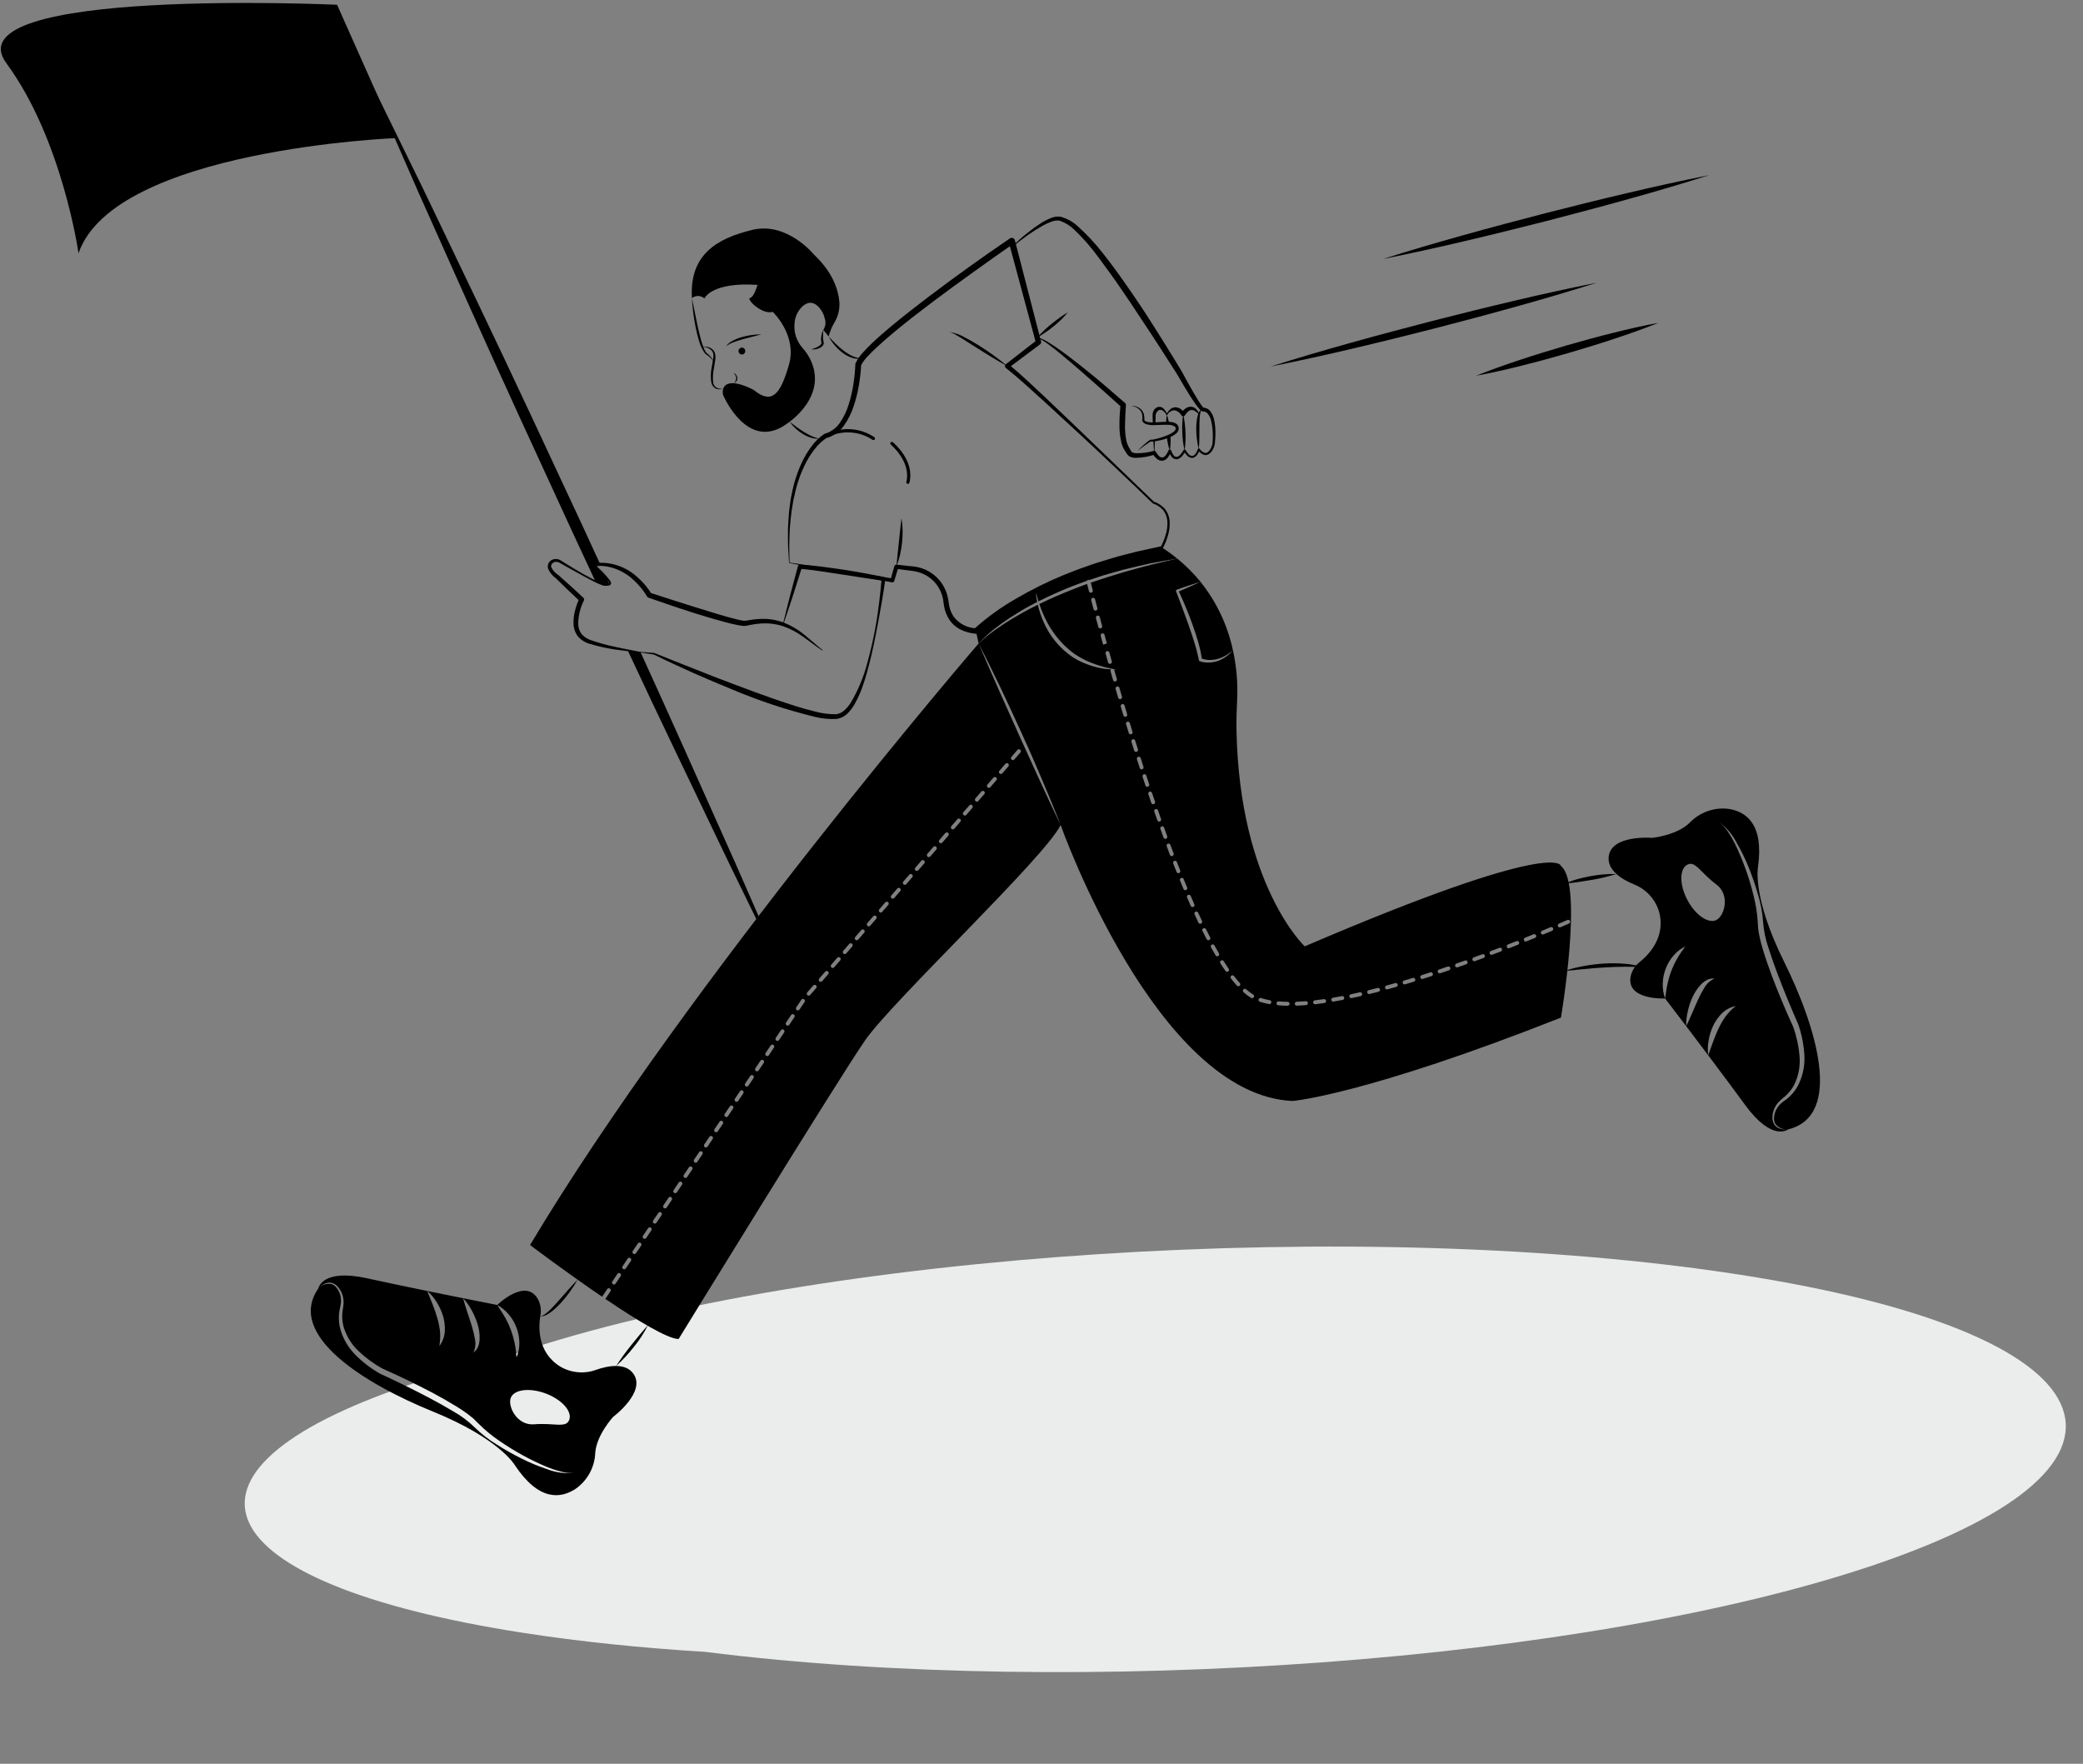 <svg width="437" height="370" viewBox="0 0 437 370" fill="none" xmlns="http://www.w3.org/2000/svg">
<rect x="0" y="0" width="437" height="370" fill="#808080" stroke="none"/>
<g clip-path="url(#clip0_589_134)">
<path fill-rule="evenodd" clip-rule="evenodd" d="M107.988 284.006C171.121 262.605 286.153 255.167 364.92 267.393C443.687 279.619 456.36 306.879 393.227 328.28C333.143 348.647 226.053 356.368 147.952 346.528C134.533 345.706 121.666 344.385 109.768 342.538C42.557 332.106 31.743 308.845 85.614 290.584C91.76 288.5 98.483 286.572 105.671 284.806C106.43 284.539 107.203 284.272 107.988 284.006Z" fill="#EBEDEC"/>
<path d="M127.85 122.567C127.563 122.679 127.254 122.727 126.947 122.706C126.232 122.57 125.544 122.318 124.911 121.959C123.261 118.421 121.614 114.884 119.97 111.346C112.722 95.627 105.482 79.908 98.406 64.107L87.809 40.401C84.362 32.464 80.832 24.559 77.451 16.581C81.341 24.321 85.084 32.127 88.909 39.893L100.13 63.311C107.608 78.923 114.905 94.617 122.211 110.312C123.45 113.004 124.689 115.696 125.929 118.389C125.305 118.405 124.895 118.528 124.837 118.717C124.747 119.004 125.592 119.316 127.218 121.196C127.431 121.656 127.636 122.107 127.85 122.567Z" fill="black"/>
<path d="M164.73 205.077C160.847 197.345 157.096 189.539 153.279 181.773L142.058 158.355C138.562 151.058 135.103 143.747 131.683 136.422C132.66 136.578 133.579 136.71 134.375 136.816C134.383 136.808 134.383 136.808 134.383 136.816C137.535 143.72 140.663 150.634 143.766 157.559L154.363 181.264C157.818 189.202 161.348 197.107 164.73 205.077Z" fill="black"/>
<path d="M165.642 118.015L176.536 119.67C180.145 120.208 183.713 120.791 187.286 121.355L186.826 121.643L187.629 118.771C187.657 118.672 187.719 118.586 187.804 118.529C187.889 118.471 187.991 118.445 188.094 118.456L188.103 118.457L191.058 118.772C192.099 118.83 193.121 119.069 194.081 119.476C196.038 120.335 197.587 121.918 198.403 123.894C198.605 124.382 198.761 124.887 198.87 125.404C198.925 125.663 198.966 125.923 198.997 126.185C199.033 126.434 199.052 126.655 199.101 126.886C199.25 127.789 199.592 128.65 200.104 129.409C200.66 130.132 201.37 130.721 202.183 131.134C202.996 131.547 203.891 131.772 204.802 131.795L204.34 131.962C207.052 129.514 210.023 127.369 213.199 125.564C216.33 123.732 219.581 122.115 222.929 120.722C224.613 120.055 226.287 119.366 228.006 118.797C229.703 118.171 231.438 117.658 233.169 117.137C234.893 116.595 236.662 116.208 238.404 115.737C240.162 115.324 241.936 114.98 243.696 114.584L243.522 114.711C243.951 113.911 244.296 113.068 244.551 112.196C244.822 111.334 244.946 110.433 244.917 109.53C244.894 108.645 244.599 107.789 244.072 107.078C243.49 106.403 242.737 105.898 241.892 105.615L241.874 105.607C241.852 105.598 241.832 105.584 241.815 105.568C239.312 103.128 236.763 100.736 234.233 98.325C231.699 95.917 229.152 93.525 226.589 91.148L218.876 84.049C216.29 81.718 213.705 79.311 211.021 77.182L211.012 77.175C210.911 77.095 210.846 76.978 210.831 76.85C210.816 76.722 210.853 76.593 210.933 76.492C210.957 76.462 210.985 76.434 211.016 76.41L217.53 71.343L217.33 71.927L211.617 50.727L212.639 51.107C209.804 53.069 206.995 55.082 204.188 57.089C201.38 59.097 198.595 61.135 195.832 63.202C193.077 65.276 190.347 67.385 187.697 69.578C186.375 70.676 185.078 71.803 183.827 72.963C183.202 73.543 182.591 74.137 182.029 74.756C181.472 75.317 181.002 75.958 180.636 76.658L180.677 76.453C180.601 77.941 180.433 79.423 180.176 80.891C179.927 82.362 179.564 83.812 179.09 85.227C178.623 86.673 177.938 88.04 177.058 89.279C176.146 90.587 174.797 91.528 173.255 91.933L173.379 91.885C172.434 92.517 171.603 93.305 170.92 94.213C170.552 94.662 170.232 95.154 169.904 95.636C169.617 96.147 169.284 96.632 169.034 97.164C167.963 99.274 167.178 101.517 166.697 103.834C166.394 104.982 166.26 106.166 166.05 107.337C165.902 108.517 165.798 109.705 165.693 110.892C165.658 112.082 165.593 113.282 165.58 114.465L165.642 118.015ZM165.543 118.104L165.324 114.48C165.294 113.271 165.318 112.078 165.312 110.875C165.376 109.676 165.439 108.475 165.548 107.277C165.723 106.087 165.804 104.879 166.09 103.704C166.527 101.316 167.279 98.997 168.326 96.808C168.573 96.251 168.907 95.735 169.194 95.196C169.525 94.682 169.848 94.159 170.226 93.674C170.96 92.647 171.868 91.757 172.909 91.043C172.936 91.025 172.965 91.012 172.996 91.004L173.033 90.995C174.335 90.613 175.463 89.788 176.221 88.662C177.017 87.5 177.632 86.223 178.043 84.876C178.478 83.511 178.806 82.114 179.024 80.698C179.25 79.282 179.391 77.853 179.445 76.42L179.446 76.396C179.448 76.334 179.462 76.272 179.486 76.214C179.891 75.364 180.43 74.586 181.083 73.908C181.673 73.239 182.294 72.618 182.926 72.013C184.189 70.799 185.512 69.668 186.841 68.55C189.51 66.326 192.246 64.2 195.007 62.108C200.534 57.93 206.16 53.896 211.886 50.005L211.89 50.002C212.036 49.903 212.215 49.865 212.388 49.898C212.562 49.931 212.715 50.032 212.814 50.178C212.857 50.241 212.889 50.311 212.908 50.385L218.406 71.643L218.408 71.65C218.435 71.756 218.43 71.867 218.394 71.969C218.358 72.072 218.292 72.162 218.205 72.227L211.602 77.178L211.596 76.406C214.352 78.671 216.841 81.085 219.406 83.477L226.991 90.723L242.104 105.267L242.027 105.22C242.953 105.521 243.779 106.068 244.419 106.801C245.012 107.582 245.349 108.526 245.385 109.506C245.426 110.461 245.305 111.417 245.027 112.332C244.77 113.245 244.417 114.128 243.975 114.967C243.959 114.998 243.937 115.025 243.909 115.046C243.882 115.068 243.85 115.083 243.816 115.091L243.8 115.095C242.051 115.506 240.299 115.907 238.56 116.353C236.838 116.863 235.091 117.288 233.391 117.866C231.686 118.425 229.977 118.972 228.309 119.631C226.619 120.232 224.977 120.953 223.327 121.65C220.055 123.098 216.868 124.733 213.783 126.546C212.253 127.468 210.743 128.426 209.301 129.473C207.853 130.488 206.469 131.593 205.158 132.781L205.139 132.799C205.08 132.854 205.01 132.895 204.934 132.921C204.857 132.947 204.776 132.956 204.696 132.948C203.639 132.855 202.606 132.579 201.643 132.132C200.658 131.66 199.813 130.938 199.195 130.037C198.601 129.144 198.207 128.134 198.039 127.075C197.988 126.82 197.965 126.547 197.932 126.305C197.907 126.075 197.873 125.846 197.827 125.619C197.736 125.165 197.603 124.721 197.429 124.292C196.73 122.554 195.385 121.156 193.676 120.389C192.811 120.012 191.889 119.783 190.948 119.711L188.001 119.332L188.475 119.018L187.609 121.871L187.606 121.88C187.577 121.975 187.515 122.055 187.43 122.107C187.346 122.158 187.245 122.177 187.148 122.159C183.513 121.49 179.872 120.841 176.273 120.147L165.543 118.104Z" fill="black"/>
<path d="M211.308 76.794C210.259 76.237 209.245 75.63 208.232 75.023C207.216 74.422 206.223 73.786 205.222 73.166L202.241 71.276C201.747 70.956 201.243 70.656 200.735 70.363C200.246 70.039 199.709 69.795 199.143 69.638C200.328 69.811 201.466 70.217 202.492 70.833C203.554 71.369 204.571 71.979 205.575 72.606C206.573 73.244 207.56 73.896 208.512 74.6C209.469 75.297 210.413 76.011 211.308 76.794Z" fill="black"/>
<path d="M217.626 71.054C217.671 70.994 217.732 70.949 217.802 70.924C217.873 70.9 217.949 70.896 218.021 70.914C218.146 70.933 218.268 70.964 218.387 71.007C218.616 71.09 218.84 71.189 219.056 71.301C219.488 71.521 219.899 71.772 220.306 72.028C221.119 72.543 221.907 73.089 222.688 73.645C224.245 74.763 225.746 75.952 227.247 77.139C230.256 79.507 233.132 82.024 236.022 84.535C236.087 84.591 236.137 84.661 236.17 84.74C236.203 84.819 236.217 84.905 236.212 84.99L236.21 85.008C236.116 86.312 236.06 87.617 236.03 88.91C235.974 90.174 236.083 91.439 236.354 92.674C236.523 93.259 236.783 93.813 237.123 94.318L237.365 94.74C237.404 94.803 237.46 94.854 237.527 94.886C237.763 94.999 238.019 95.062 238.279 95.073C239.546 95.102 240.809 94.942 242.028 94.598L242.038 94.596C242.12 94.576 242.207 94.582 242.285 94.613C242.364 94.645 242.431 94.7 242.478 94.77L242.782 95.235C242.89 95.379 243.01 95.507 243.124 95.641C243.218 95.749 243.335 95.835 243.467 95.893C243.598 95.951 243.741 95.979 243.884 95.976C244.189 95.893 244.452 95.7 244.622 95.433C244.84 95.138 245.019 94.814 245.152 94.471L245.155 94.465C245.176 94.412 245.212 94.366 245.259 94.334C245.307 94.302 245.362 94.285 245.419 94.285C245.476 94.285 245.532 94.302 245.579 94.334C245.626 94.365 245.663 94.41 245.684 94.463L245.891 94.975C245.971 95.132 246.06 95.286 246.157 95.434C246.23 95.562 246.336 95.668 246.465 95.741C246.593 95.814 246.739 95.85 246.887 95.847C247.208 95.761 247.492 95.57 247.693 95.305C247.935 95.028 248.144 94.725 248.317 94.401C248.331 94.374 248.351 94.35 248.374 94.331C248.397 94.312 248.424 94.297 248.453 94.288C248.482 94.279 248.512 94.276 248.542 94.279C248.572 94.282 248.601 94.29 248.628 94.304C248.664 94.324 248.694 94.352 248.716 94.387C248.895 94.69 249.101 94.976 249.331 95.241C249.428 95.361 249.548 95.459 249.684 95.531C249.82 95.602 249.969 95.646 250.122 95.658C250.274 95.63 250.418 95.569 250.544 95.479C250.67 95.389 250.774 95.272 250.85 95.137C251.044 94.848 251.196 94.533 251.302 94.202C251.314 94.165 251.336 94.132 251.365 94.107C251.395 94.082 251.43 94.066 251.468 94.059C251.507 94.053 251.546 94.057 251.581 94.072C251.617 94.086 251.648 94.11 251.672 94.141C251.926 94.556 252.321 94.866 252.784 95.015C253.203 95.089 253.603 94.743 253.879 94.331C254.156 93.909 254.33 93.428 254.387 92.927C254.445 92.426 254.427 91.868 254.443 91.343C254.449 90.291 254.326 89.242 254.076 88.219C253.961 87.737 253.752 87.282 253.461 86.881C253.351 86.713 253.203 86.574 253.029 86.475C252.856 86.376 252.661 86.319 252.461 86.31L252.418 86.315C252.4 86.317 252.383 86.317 252.366 86.314C252.202 86.289 252.049 86.216 251.926 86.105C251.851 86.043 251.781 85.976 251.714 85.904C251.587 85.772 251.478 85.641 251.371 85.509C251.16 85.245 250.964 84.978 250.774 84.708C250.394 84.17 250.036 83.624 249.683 83.075C248.982 81.974 248.319 80.855 247.662 79.733C247.031 78.586 246.327 77.541 245.624 76.443L243.537 73.179C242.125 71.01 240.719 68.836 239.274 66.691C237.853 64.53 236.43 62.37 234.954 60.251C233.503 58.111 231.957 56.046 230.435 53.968C228.932 51.901 227.246 49.972 225.399 48.204C224.525 47.347 223.471 46.695 222.314 46.294C221.747 46.208 221.166 46.275 220.633 46.487C220.04 46.695 219.465 46.951 218.913 47.252C216.666 48.515 214.548 49.995 212.587 51.669C212.581 51.675 212.573 51.679 212.565 51.682C212.557 51.685 212.548 51.686 212.539 51.685C212.531 51.685 212.522 51.683 212.514 51.679C212.506 51.675 212.499 51.67 212.494 51.663C212.483 51.65 212.477 51.633 212.478 51.617C212.478 51.599 212.485 51.583 212.497 51.571C214.35 49.729 216.391 48.089 218.589 46.677C219.159 46.329 219.757 46.028 220.377 45.776C221.042 45.479 221.776 45.37 222.499 45.463C223.827 45.827 225.05 46.5 226.067 47.428C228.023 49.186 229.817 51.116 231.427 53.194C233.055 55.232 234.587 57.34 236.07 59.472C236.822 60.533 237.559 61.603 238.281 62.682C239.011 63.757 239.744 64.829 240.443 65.923C241.857 68.101 243.229 70.303 244.608 72.501L246.653 75.822C247.327 76.919 248.027 78.053 248.615 79.195C249.232 80.33 249.864 81.454 250.514 82.567C250.837 83.123 251.166 83.676 251.509 84.213C251.681 84.481 251.857 84.744 252.039 84.995C252.13 85.119 252.224 85.241 252.317 85.347C252.358 85.396 252.403 85.443 252.45 85.487C252.483 85.529 252.538 85.528 252.427 85.517L252.333 85.521C252.674 85.512 253.011 85.593 253.312 85.755C253.612 85.918 253.864 86.156 254.044 86.446C254.372 86.931 254.601 87.477 254.718 88.051C254.942 89.135 255.03 90.243 254.981 91.349C254.943 91.9 254.937 92.424 254.871 92.995C254.796 93.569 254.587 94.117 254.262 94.596C254.094 94.843 253.884 95.058 253.641 95.231C253.372 95.422 253.04 95.501 252.713 95.451C252.137 95.281 251.644 94.901 251.333 94.387L251.702 94.326C251.578 94.697 251.402 95.049 251.178 95.37C251.067 95.553 250.918 95.71 250.741 95.831C250.564 95.951 250.363 96.032 250.152 96.069C249.937 96.065 249.725 96.017 249.531 95.926C249.336 95.836 249.162 95.706 249.021 95.543C248.761 95.258 248.528 94.948 248.325 94.618L248.724 94.604C248.54 94.967 248.314 95.308 248.052 95.619C247.783 95.977 247.4 96.231 246.966 96.339C246.727 96.361 246.487 96.318 246.271 96.213C246.056 96.109 245.872 95.948 245.741 95.748C245.621 95.574 245.512 95.394 245.41 95.214L245.155 94.661L245.687 94.653C245.553 95.058 245.364 95.443 245.126 95.797C244.876 96.212 244.476 96.515 244.009 96.644C243.758 96.677 243.504 96.653 243.264 96.573C243.024 96.494 242.806 96.36 242.625 96.183C242.471 96.027 242.312 95.869 242.175 95.703L241.802 95.188L242.252 95.361C240.95 95.795 239.589 96.028 238.217 96.051C237.817 96.048 237.422 95.962 237.057 95.799C236.825 95.69 236.627 95.52 236.483 95.307L236.213 94.885C235.799 94.306 235.485 93.662 235.282 92.981C234.961 91.646 234.818 90.275 234.857 88.902C234.848 87.562 234.955 86.236 235.07 84.915L235.258 85.387C233.85 84.106 232.43 82.834 230.997 81.572L226.701 77.794C225.267 76.538 223.813 75.306 222.339 74.1C221.604 73.494 220.862 72.898 220.097 72.335C219.715 72.053 219.325 71.783 218.926 71.532C218.73 71.406 218.525 71.292 218.313 71.192C218.12 71.104 217.842 70.999 217.742 71.119L217.733 71.129C217.723 71.142 217.708 71.15 217.691 71.152C217.675 71.155 217.659 71.15 217.645 71.141C217.632 71.132 217.622 71.117 217.619 71.101C217.615 71.085 217.618 71.068 217.626 71.054V71.054Z" fill="black"/>
<path d="M217.607 70.797C218.533 69.755 219.546 68.794 220.635 67.925C221.176 67.492 221.721 67.063 222.287 66.661C222.845 66.249 223.436 65.879 224.03 65.504C223.152 66.591 222.154 67.576 221.054 68.438C219.981 69.33 218.827 70.12 217.607 70.797Z" fill="black"/>
<path d="M252.395 85.918C251.997 85.869 251.886 86.314 251.813 86.627C251.746 86.977 251.702 87.331 251.682 87.686C251.633 88.401 251.635 89.13 251.629 89.856L251.614 92.05C251.597 92.784 251.582 93.521 251.501 94.266C251.14 92.823 250.96 91.34 250.967 89.853C250.966 89.102 251.034 88.353 251.171 87.616C251.243 87.239 251.356 86.871 251.508 86.519C251.598 86.341 251.711 86.177 251.846 86.03C251.91 85.949 252 85.894 252.1 85.874C252.201 85.853 252.305 85.869 252.395 85.918Z" fill="black"/>
<path d="M248.221 86.895C248.504 88.14 248.665 89.41 248.701 90.687C248.766 91.963 248.705 93.241 248.519 94.505C248.234 93.26 248.074 91.99 248.039 90.713C247.975 89.438 248.036 88.159 248.221 86.895Z" fill="black"/>
<path d="M241.978 92.409C242.069 92.393 242.183 92.376 242.298 92.352C242.265 93.222 242.233 94.1 242.183 94.979C242.182 94.99 242.176 95.001 242.167 95.009C242.158 95.017 242.146 95.02 242.134 95.019C242.124 95.018 242.116 95.013 242.109 95.006C242.103 94.998 242.1 94.988 242.101 94.979C242.052 94.125 242.011 93.271 241.978 92.409Z" fill="black"/>
<path d="M251.598 86.869C251.601 86.874 251.602 86.88 251.602 86.886C251.602 86.892 251.601 86.897 251.599 86.903C251.596 86.908 251.593 86.913 251.589 86.917C251.584 86.921 251.579 86.924 251.574 86.926C251.567 86.929 251.559 86.93 251.552 86.929C251.545 86.927 251.538 86.924 251.533 86.918C251.284 86.668 251.012 86.443 250.72 86.245C250.48 86.079 250.191 85.998 249.899 86.015C249.628 86.069 249.379 86.203 249.185 86.401C248.96 86.609 248.764 86.846 248.602 87.107L248.578 87.14C248.549 87.187 248.512 87.228 248.468 87.261C248.424 87.293 248.373 87.317 248.32 87.33C248.266 87.343 248.211 87.345 248.156 87.336C248.102 87.328 248.05 87.308 248.003 87.279C247.95 87.249 247.905 87.207 247.872 87.156C247.726 86.889 247.526 86.656 247.286 86.469C247.046 86.283 246.771 86.148 246.476 86.073C246.153 86.068 245.834 86.153 245.556 86.318C245.278 86.483 245.051 86.722 244.9 87.008C244.885 87.034 244.862 87.054 244.835 87.066C244.822 87.073 244.808 87.076 244.794 87.074C244.787 87.073 244.782 87.07 244.777 87.066C244.763 87.068 244.748 87.065 244.736 87.058C244.716 87.046 244.699 87.028 244.687 87.008C244.483 86.581 244.142 86.235 243.718 86.023C243.551 85.965 243.368 85.963 243.199 86.018C243.03 86.073 242.884 86.181 242.783 86.327C242.656 86.473 242.561 86.644 242.504 86.828C242.475 86.924 242.453 87.023 242.438 87.123V87.493L242.405 88.88C242.29 88.888 242.183 88.896 242.077 88.896C242.003 88.896 241.929 88.904 241.855 88.904L241.814 87.493L241.806 87.115C241.804 86.967 241.815 86.818 241.839 86.672C241.899 86.368 242.031 86.084 242.224 85.843C242.436 85.593 242.725 85.422 243.045 85.358C243.208 85.332 243.374 85.339 243.534 85.38C243.694 85.421 243.843 85.495 243.973 85.596C244.319 85.909 244.598 86.289 244.794 86.713C244.959 86.448 245.155 86.203 245.376 85.982C245.666 85.671 246.061 85.478 246.485 85.441C246.923 85.42 247.354 85.55 247.708 85.81C247.872 85.933 248.028 86.064 248.176 86.196C248.315 86.029 248.472 85.878 248.643 85.744C248.993 85.454 249.437 85.302 249.891 85.317C250.107 85.333 250.319 85.392 250.512 85.49C250.705 85.589 250.876 85.726 251.016 85.892C251.273 86.175 251.471 86.507 251.598 86.869Z" fill="black"/>
<path d="M245.27 88.806C245.065 88.798 244.859 88.79 244.638 88.79C244.643 88.212 244.69 87.636 244.777 87.066C244.779 87.024 244.784 86.983 244.794 86.943C244.81 86.984 244.818 87.025 244.835 87.066C245.019 87.635 245.164 88.217 245.27 88.806Z" fill="black"/>
<path d="M245.417 94.56C245.106 93.622 244.896 92.653 244.794 91.671C245.056 91.572 245.311 91.465 245.549 91.351C245.628 92.422 245.584 93.499 245.417 94.56Z" fill="black"/>
<path d="M205.303 134.994L204.745 132.368C204.745 132.368 213.922 121.885 242.142 115.089L243.751 114.843C244.865 115.561 245.939 116.34 246.969 117.174C245.089 117.486 243.201 117.847 241.321 118.184C239.458 118.619 237.579 119.029 235.723 119.497L232.957 120.277L231.57 120.671L230.207 121.122L228.549 121.672C228.464 121.635 228.369 121.626 228.279 121.647C228.223 121.662 228.171 121.687 228.126 121.722C228.08 121.758 228.043 121.802 228.016 121.853L227.474 122.033C226.571 122.353 225.685 122.706 224.782 123.043C222.442 123.987 220.128 125.013 217.87 126.146C217.64 125.423 217.435 124.693 217.271 123.946C217.327 124.729 217.437 125.508 217.599 126.277C216.524 126.827 215.449 127.402 214.406 128.017L211.96 129.536C211.18 130.094 210.36 130.595 209.605 131.186C208.049 132.311 206.609 133.587 205.303 134.994Z" fill="black"/>
<path d="M327.476 181.667C327.476 181.667 327.156 175.625 273.72 198.527C273.72 198.527 260.102 185.721 259.413 153.422C259.363 151.156 259.437 148.891 259.552 146.634C259.704 143.211 259.406 139.784 258.666 136.439C258.452 136.66 258.239 136.898 258.009 137.12C257.774 137.33 257.527 137.528 257.27 137.711C256.754 138.089 256.192 138.398 255.596 138.63C254.979 138.841 254.335 138.963 253.683 138.992C253.016 139.022 252.348 138.93 251.713 138.721C251.666 138.703 251.623 138.673 251.59 138.634C251.557 138.595 251.535 138.549 251.524 138.499L251.516 138.466C251.276 137.229 250.963 136.007 250.58 134.805C250.219 133.599 249.801 132.4 249.39 131.202L248.085 127.615L246.739 124.053L246.731 124.028C246.708 123.967 246.71 123.899 246.736 123.84C246.762 123.78 246.81 123.733 246.87 123.708H246.879C247.699 123.412 248.52 123.117 249.349 122.854C250.178 122.575 251.007 122.296 251.845 122.041C250.392 120.255 248.758 118.624 246.969 117.174L241.387 118.495C239.549 118.996 237.693 119.456 235.855 119.989C233.507 120.703 231.16 121.426 228.845 122.23C228.919 122.534 229.058 123.076 229.255 123.831C229.28 123.936 229.263 124.047 229.208 124.14C229.153 124.233 229.064 124.302 228.96 124.331C228.925 124.34 228.889 124.346 228.853 124.348C228.762 124.348 228.673 124.318 228.601 124.261C228.53 124.204 228.48 124.125 228.459 124.036C228.278 123.33 228.147 122.813 228.065 122.501C227.047 122.862 226.029 123.248 225.028 123.659C222.664 124.578 220.338 125.593 218.051 126.704C218.092 126.819 218.125 126.942 218.166 127.057C218.514 128.069 218.931 129.056 219.413 130.012C220.359 131.914 221.598 133.656 223.083 135.175C223.824 135.926 224.629 136.612 225.488 137.227C226.372 137.811 227.303 138.321 228.27 138.754C230.239 139.608 232.316 140.188 234.443 140.477C234.197 140.469 233.942 140.453 233.696 140.436C233.731 140.484 233.759 140.536 233.778 140.592L234.303 142.447C234.319 142.498 234.325 142.552 234.319 142.606C234.313 142.659 234.297 142.711 234.271 142.757C234.245 142.804 234.21 142.845 234.167 142.878C234.125 142.911 234.076 142.935 234.024 142.948C233.988 142.962 233.948 142.967 233.909 142.965C233.821 142.963 233.735 142.934 233.664 142.881C233.594 142.828 233.541 142.753 233.515 142.669L232.99 140.814C232.969 140.742 232.969 140.665 232.989 140.592C233.01 140.52 233.05 140.454 233.105 140.403C233.015 140.395 232.916 140.395 232.818 140.387C232.272 140.379 231.728 140.321 231.192 140.215C230.11 140.028 229.048 139.734 228.024 139.336C226.987 138.953 225.994 138.461 225.061 137.867C222.291 135.999 220.131 133.359 218.847 130.274C218.379 129.172 218.003 128.032 217.723 126.868C216.688 127.377 215.67 127.902 214.661 128.46L212.19 129.897C211.394 130.414 210.565 130.89 209.793 131.456C208.194 132.5 206.692 133.684 205.303 134.994C206.912 138.089 208.439 141.216 209.949 144.36C211.451 147.504 212.896 150.672 214.349 153.841C214.62 154.448 214.891 155.055 215.162 155.663C215.227 155.671 217.534 161.015 218.552 163.411C219.914 166.613 221.252 169.83 222.516 173.081C222.516 173.081 242.553 229.694 271.175 230.966C271.175 230.966 286.443 229.694 327.476 213.474C327.476 213.474 332.245 185.483 327.476 181.667ZM229.428 127.787C229.247 127.106 229.083 126.482 228.935 125.916C228.911 125.81 228.928 125.7 228.983 125.606C229.038 125.513 229.127 125.445 229.231 125.415C229.283 125.401 229.337 125.398 229.391 125.405C229.445 125.413 229.496 125.431 229.543 125.458C229.589 125.486 229.63 125.522 229.662 125.565C229.695 125.609 229.718 125.658 229.731 125.711C229.879 126.277 230.043 126.901 230.224 127.574C230.238 127.626 230.241 127.681 230.234 127.734C230.226 127.788 230.208 127.839 230.181 127.886C230.153 127.932 230.117 127.973 230.074 128.005C230.03 128.038 229.981 128.061 229.928 128.074C229.894 128.084 229.858 128.089 229.822 128.091C229.732 128.09 229.645 128.06 229.574 128.005C229.502 127.95 229.451 127.874 229.428 127.787ZM230.421 131.522L229.92 129.65C229.893 129.545 229.909 129.433 229.965 129.339C230.02 129.245 230.11 129.177 230.216 129.15C230.321 129.123 230.433 129.139 230.527 129.194C230.621 129.249 230.689 129.34 230.716 129.445L231.209 131.3C231.224 131.353 231.229 131.408 231.223 131.462C231.217 131.516 231.2 131.568 231.173 131.616C231.147 131.663 231.11 131.705 231.067 131.738C231.024 131.771 230.974 131.796 230.922 131.809C230.887 131.816 230.851 131.819 230.815 131.818C230.726 131.819 230.639 131.79 230.568 131.737C230.496 131.683 230.445 131.608 230.421 131.522H230.421ZM230.922 133.377C230.895 133.273 230.91 133.162 230.964 133.068C231.017 132.975 231.105 132.906 231.209 132.876C231.314 132.85 231.426 132.864 231.521 132.918C231.616 132.971 231.686 133.06 231.718 133.164L232.219 134.994L231.431 135.24L230.922 133.377ZM232.974 139.246C232.936 139.256 232.898 139.261 232.859 139.263C232.769 139.262 232.682 139.232 232.611 139.177C232.539 139.122 232.488 139.045 232.465 138.959L231.948 137.104C231.933 137.051 231.928 136.997 231.934 136.943C231.941 136.889 231.958 136.836 231.985 136.789C232.011 136.742 232.047 136.7 232.09 136.667C232.133 136.633 232.182 136.609 232.235 136.595C232.287 136.58 232.341 136.576 232.394 136.583C232.448 136.589 232.499 136.606 232.546 136.633C232.592 136.66 232.633 136.696 232.666 136.738C232.698 136.781 232.722 136.83 232.736 136.882L233.253 138.737C233.283 138.842 233.271 138.954 233.218 139.049C233.166 139.145 233.078 139.215 232.974 139.246H232.974ZM234.985 146.666C234.896 146.667 234.809 146.639 234.738 146.585C234.666 146.532 234.615 146.457 234.591 146.371L234.049 144.524C234.021 144.419 234.034 144.308 234.086 144.213C234.138 144.118 234.225 144.047 234.328 144.015C234.38 143.999 234.434 143.993 234.488 143.998C234.542 144.003 234.595 144.02 234.642 144.046C234.69 144.072 234.731 144.107 234.765 144.15C234.798 144.193 234.823 144.242 234.837 144.294L235.379 146.141C235.394 146.193 235.399 146.247 235.394 146.301C235.388 146.354 235.372 146.406 235.346 146.454C235.32 146.501 235.285 146.543 235.242 146.577C235.2 146.61 235.152 146.635 235.1 146.65C235.063 146.663 235.024 146.668 234.985 146.666ZM236.076 150.36C235.989 150.359 235.904 150.331 235.834 150.279C235.763 150.228 235.71 150.156 235.682 150.073L235.132 148.226C235.116 148.174 235.111 148.119 235.116 148.065C235.121 148.011 235.137 147.959 235.162 147.911C235.188 147.863 235.222 147.821 235.264 147.786C235.306 147.752 235.355 147.726 235.407 147.71C235.459 147.694 235.513 147.689 235.567 147.695C235.621 147.7 235.674 147.716 235.721 147.742C235.769 147.768 235.811 147.803 235.845 147.845C235.88 147.887 235.905 147.936 235.92 147.988L236.47 149.835C236.501 149.938 236.49 150.05 236.439 150.145C236.389 150.24 236.303 150.312 236.2 150.344C236.16 150.357 236.118 150.363 236.076 150.36L236.076 150.36ZM237.193 154.046C237.106 154.047 237.021 154.02 236.951 153.968C236.881 153.916 236.83 153.842 236.807 153.758L236.241 151.92C236.224 151.868 236.218 151.813 236.223 151.759C236.227 151.705 236.243 151.652 236.268 151.604C236.293 151.556 236.327 151.513 236.369 151.478C236.411 151.443 236.459 151.417 236.511 151.401C236.563 151.385 236.617 151.379 236.671 151.384C236.726 151.389 236.778 151.404 236.826 151.429C236.874 151.455 236.917 151.489 236.952 151.531C236.987 151.573 237.013 151.621 237.029 151.673L237.587 153.52C237.618 153.624 237.607 153.735 237.556 153.83C237.505 153.926 237.419 153.997 237.316 154.029C237.276 154.043 237.234 154.048 237.193 154.046V154.046ZM238.334 157.731C238.247 157.731 238.163 157.703 238.093 157.651C238.024 157.599 237.973 157.527 237.948 157.444L237.373 155.605C237.356 155.553 237.349 155.499 237.353 155.444C237.357 155.39 237.372 155.337 237.398 155.288C237.423 155.24 237.458 155.197 237.5 155.163C237.543 155.129 237.592 155.103 237.644 155.088C237.748 155.057 237.859 155.068 237.954 155.119C238.05 155.17 238.121 155.256 238.153 155.359L238.728 157.198C238.744 157.249 238.75 157.303 238.745 157.356C238.74 157.41 238.724 157.462 238.699 157.509C238.674 157.556 238.64 157.598 238.598 157.632C238.556 157.666 238.508 157.691 238.457 157.707C238.418 157.723 238.376 157.731 238.334 157.731L238.334 157.731ZM239.507 161.4C239.42 161.4 239.335 161.372 239.264 161.321C239.193 161.269 239.14 161.196 239.114 161.113C238.917 160.506 238.72 159.89 238.523 159.282C238.506 159.231 238.5 159.176 238.504 159.122C238.509 159.068 238.524 159.015 238.549 158.967C238.575 158.919 238.609 158.876 238.651 158.842C238.693 158.807 238.741 158.781 238.793 158.765C238.897 158.734 239.008 158.743 239.105 158.792C239.201 158.841 239.275 158.926 239.311 159.028C239.499 159.644 239.696 160.251 239.893 160.858C239.911 160.91 239.918 160.964 239.914 161.018C239.91 161.072 239.896 161.124 239.871 161.173C239.847 161.221 239.813 161.264 239.772 161.298C239.73 161.333 239.682 161.36 239.631 161.376C239.592 161.392 239.55 161.4 239.507 161.4V161.4ZM240.698 165.053C240.611 165.053 240.526 165.027 240.456 164.977C240.385 164.927 240.332 164.856 240.304 164.774L239.704 162.943C239.671 162.84 239.68 162.728 239.73 162.631C239.779 162.535 239.865 162.462 239.968 162.428C240.071 162.394 240.183 162.403 240.28 162.452C240.377 162.501 240.45 162.586 240.484 162.689L241.083 164.511C241.101 164.562 241.109 164.617 241.105 164.671C241.102 164.725 241.087 164.778 241.063 164.826C241.038 164.874 241.004 164.917 240.962 164.952C240.921 164.987 240.873 165.013 240.821 165.028C240.782 165.044 240.74 165.053 240.698 165.053V165.053ZM241.929 168.714C241.842 168.714 241.758 168.688 241.687 168.638C241.616 168.588 241.563 168.517 241.535 168.435C241.33 167.827 241.125 167.212 240.919 166.604C240.901 166.553 240.893 166.499 240.896 166.445C240.898 166.391 240.912 166.338 240.935 166.289C240.959 166.24 240.992 166.197 241.032 166.161C241.073 166.125 241.12 166.097 241.171 166.08C241.223 166.062 241.277 166.055 241.331 166.059C241.385 166.063 241.438 166.077 241.486 166.102C241.535 166.126 241.578 166.16 241.613 166.201C241.648 166.242 241.674 166.29 241.691 166.342C241.896 166.949 242.109 167.557 242.315 168.172C242.334 168.234 242.339 168.299 242.329 168.363C242.319 168.426 242.295 168.487 242.257 168.54C242.22 168.592 242.171 168.635 242.114 168.665C242.057 168.696 241.993 168.712 241.929 168.714ZM243.185 172.35C243.101 172.349 243.019 172.323 242.95 172.275C242.881 172.226 242.828 172.158 242.799 172.079C242.586 171.472 242.372 170.865 242.167 170.257C242.148 170.206 242.14 170.152 242.142 170.098C242.144 170.044 242.158 169.991 242.181 169.941C242.204 169.892 242.236 169.848 242.277 169.812C242.317 169.776 242.364 169.748 242.415 169.73C242.466 169.712 242.521 169.704 242.575 169.707C242.629 169.711 242.682 169.724 242.731 169.748C242.779 169.772 242.823 169.806 242.858 169.846C242.894 169.887 242.921 169.935 242.939 169.986C243.152 170.594 243.357 171.201 243.571 171.8C243.59 171.851 243.598 171.905 243.596 171.959C243.594 172.013 243.581 172.066 243.558 172.115C243.536 172.164 243.503 172.208 243.463 172.244C243.423 172.28 243.376 172.308 243.324 172.326C243.28 172.342 243.232 172.35 243.185 172.35V172.35ZM244.482 175.978C244.398 175.976 244.316 175.95 244.248 175.901C244.179 175.853 244.126 175.786 244.096 175.707C243.883 175.108 243.661 174.501 243.448 173.893C243.429 173.843 243.42 173.789 243.423 173.735C243.425 173.681 243.438 173.628 243.461 173.579C243.484 173.53 243.516 173.487 243.556 173.45C243.596 173.414 243.643 173.386 243.694 173.368C243.796 173.334 243.908 173.341 244.006 173.386C244.103 173.432 244.18 173.514 244.219 173.614C244.432 174.222 244.654 174.829 244.868 175.428C244.886 175.479 244.895 175.533 244.892 175.587C244.89 175.641 244.877 175.694 244.854 175.742C244.831 175.791 244.799 175.835 244.759 175.871C244.719 175.908 244.672 175.936 244.621 175.954C244.577 175.97 244.529 175.979 244.482 175.978V175.978ZM245.828 179.59C245.745 179.59 245.663 179.565 245.595 179.518C245.526 179.471 245.473 179.405 245.442 179.327C245.22 178.728 244.991 178.121 244.769 177.521C244.75 177.471 244.74 177.417 244.742 177.362C244.743 177.308 244.755 177.255 244.777 177.205C244.799 177.156 244.831 177.111 244.87 177.074C244.91 177.036 244.956 177.007 245.007 176.988C245.058 176.969 245.112 176.96 245.166 176.962C245.22 176.964 245.273 176.977 245.322 177C245.371 177.023 245.415 177.056 245.451 177.096C245.487 177.136 245.515 177.183 245.532 177.234C245.762 177.833 245.984 178.433 246.214 179.032C246.249 179.134 246.245 179.246 246.2 179.346C246.156 179.445 246.076 179.523 245.976 179.565C245.928 179.581 245.878 179.59 245.828 179.59V179.59ZM247.371 183.152C247.324 183.168 247.274 183.177 247.223 183.177C247.141 183.179 247.06 183.155 246.991 183.11C246.922 183.064 246.869 182.999 246.837 182.922C246.6 182.331 246.37 181.732 246.132 181.125C246.112 181.074 246.103 181.02 246.104 180.966C246.105 180.911 246.117 180.858 246.139 180.808C246.161 180.759 246.193 180.714 246.233 180.676C246.272 180.639 246.318 180.61 246.369 180.59C246.42 180.571 246.474 180.561 246.528 180.563C246.583 180.564 246.636 180.577 246.686 180.599C246.735 180.621 246.78 180.653 246.817 180.692C246.855 180.732 246.884 180.779 246.903 180.829C247.133 181.429 247.363 182.028 247.601 182.619C247.621 182.669 247.631 182.723 247.631 182.777C247.63 182.831 247.619 182.884 247.597 182.934C247.576 182.983 247.545 183.028 247.506 183.066C247.467 183.103 247.421 183.133 247.371 183.152L247.371 183.152ZM248.832 186.715C248.78 186.737 248.724 186.749 248.668 186.747C248.587 186.748 248.507 186.724 248.44 186.678C248.373 186.633 248.321 186.568 248.29 186.493C248.044 185.91 247.798 185.311 247.56 184.712C247.519 184.612 247.52 184.5 247.561 184.4C247.603 184.3 247.682 184.221 247.782 184.18C247.882 184.139 247.994 184.139 248.094 184.18C248.194 184.221 248.273 184.3 248.315 184.4C248.561 184.999 248.808 185.59 249.054 186.181C249.094 186.281 249.093 186.393 249.051 186.493C249.01 186.593 248.931 186.672 248.832 186.715V186.715ZM250.359 190.252C250.307 190.275 250.251 190.286 250.195 190.285C250.116 190.286 250.038 190.263 249.971 190.221C249.904 190.179 249.851 190.119 249.817 190.047C249.563 189.465 249.3 188.873 249.046 188.274C249.002 188.174 249 188.061 249.041 187.96C249.081 187.858 249.159 187.777 249.259 187.733C249.359 187.69 249.472 187.688 249.574 187.728C249.675 187.767 249.757 187.846 249.801 187.946C250.055 188.545 250.31 189.128 250.564 189.711C250.587 189.76 250.599 189.813 250.601 189.867C250.603 189.921 250.595 189.974 250.575 190.025C250.556 190.075 250.527 190.121 250.49 190.16C250.453 190.2 250.408 190.231 250.359 190.252H250.359ZM251.976 193.749C251.919 193.775 251.858 193.789 251.795 193.79C251.718 193.788 251.642 193.765 251.577 193.723C251.512 193.681 251.46 193.622 251.426 193.552C251.155 192.986 250.884 192.395 250.613 191.804C250.59 191.756 250.576 191.703 250.574 191.649C250.571 191.596 250.579 191.542 250.597 191.491C250.616 191.441 250.644 191.395 250.681 191.355C250.717 191.316 250.761 191.284 250.81 191.262C250.86 191.239 250.913 191.226 250.968 191.223C251.023 191.221 251.077 191.23 251.128 191.249C251.18 191.268 251.227 191.297 251.266 191.335C251.306 191.372 251.338 191.417 251.36 191.467C251.623 192.05 251.894 192.633 252.173 193.199C252.22 193.298 252.225 193.412 252.188 193.515C252.151 193.618 252.075 193.702 251.976 193.749ZM253.708 197.197C253.645 197.222 253.579 197.236 253.511 197.238C253.436 197.238 253.363 197.217 253.299 197.178C253.235 197.139 253.183 197.083 253.15 197.016C252.854 196.458 252.567 195.883 252.271 195.292C252.248 195.244 252.234 195.191 252.23 195.137C252.227 195.084 252.234 195.029 252.252 194.978C252.269 194.927 252.297 194.88 252.333 194.84C252.368 194.799 252.412 194.766 252.46 194.743C252.509 194.719 252.561 194.705 252.615 194.702C252.669 194.698 252.723 194.706 252.774 194.723C252.825 194.741 252.872 194.768 252.913 194.804C252.953 194.839 252.986 194.883 253.01 194.931C253.297 195.514 253.593 196.08 253.88 196.639C253.931 196.736 253.941 196.848 253.909 196.953C253.876 197.057 253.804 197.145 253.708 197.197ZM255.579 200.562C255.516 200.594 255.445 200.611 255.374 200.611C255.303 200.613 255.233 200.596 255.171 200.561C255.109 200.526 255.057 200.476 255.021 200.414C254.701 199.864 254.381 199.306 254.061 198.724C254.009 198.628 253.997 198.515 254.028 198.411C254.059 198.306 254.13 198.218 254.225 198.166C254.321 198.114 254.434 198.102 254.538 198.133C254.643 198.163 254.731 198.234 254.783 198.33C255.095 198.904 255.415 199.462 255.727 199.996C255.782 200.091 255.798 200.203 255.77 200.31C255.743 200.416 255.674 200.507 255.579 200.562L255.579 200.562ZM257.664 203.796C257.597 203.843 257.517 203.868 257.435 203.87C257.368 203.87 257.302 203.854 257.243 203.822C257.185 203.791 257.135 203.745 257.098 203.69C256.737 203.181 256.384 202.639 256.023 202.072C255.965 201.98 255.946 201.868 255.97 201.762C255.994 201.655 256.059 201.563 256.151 201.504C256.243 201.445 256.355 201.426 256.462 201.449C256.568 201.473 256.661 201.537 256.72 201.629C257.065 202.187 257.418 202.721 257.771 203.23C257.831 203.319 257.854 203.429 257.834 203.535C257.814 203.641 257.753 203.735 257.664 203.796L257.664 203.796ZM260.078 206.792C259.996 206.865 259.89 206.903 259.781 206.899C259.672 206.894 259.57 206.847 259.495 206.768C259.084 206.308 258.658 205.807 258.247 205.266C258.213 205.223 258.189 205.174 258.174 205.122C258.159 205.07 258.155 205.015 258.162 204.961C258.168 204.908 258.185 204.856 258.212 204.808C258.239 204.761 258.275 204.72 258.318 204.687C258.361 204.654 258.41 204.629 258.462 204.615C258.515 204.601 258.569 204.598 258.623 204.605C258.677 204.612 258.729 204.63 258.775 204.658C258.822 204.685 258.863 204.722 258.896 204.765C259.298 205.282 259.708 205.775 260.102 206.218C260.139 206.257 260.167 206.303 260.185 206.353C260.204 206.403 260.212 206.457 260.21 206.51C260.208 206.564 260.195 206.616 260.172 206.664C260.149 206.713 260.117 206.756 260.078 206.792L260.078 206.792ZM263.041 209.197C262.983 209.29 262.892 209.356 262.786 209.382C262.68 209.408 262.568 209.392 262.474 209.337C261.911 208.99 261.381 208.591 260.89 208.147C260.849 208.112 260.816 208.069 260.792 208.021C260.768 207.974 260.753 207.921 260.75 207.868C260.746 207.815 260.753 207.761 260.77 207.71C260.787 207.659 260.814 207.612 260.849 207.572C260.921 207.49 261.023 207.439 261.132 207.431C261.241 207.424 261.349 207.46 261.432 207.531C261.888 207.941 262.379 208.309 262.901 208.631C262.948 208.659 262.988 208.696 263.02 208.739C263.052 208.783 263.075 208.833 263.088 208.885C263.101 208.938 263.104 208.993 263.096 209.046C263.087 209.1 263.069 209.151 263.041 209.197H263.041ZM266.308 210.642C266.283 210.642 266.258 210.634 266.234 210.634C265.584 210.515 264.942 210.353 264.313 210.149C264.21 210.116 264.124 210.042 264.075 209.945C264.026 209.848 264.017 209.736 264.05 209.632C264.086 209.53 264.159 209.446 264.256 209.397C264.352 209.348 264.464 209.338 264.567 209.37C265.161 209.562 265.767 209.712 266.382 209.821C266.482 209.841 266.572 209.897 266.634 209.979C266.696 210.061 266.725 210.163 266.716 210.265C266.706 210.367 266.66 210.462 266.584 210.532C266.509 210.602 266.41 210.641 266.308 210.642ZM270.133 210.987H270.125C269.443 210.978 268.795 210.946 268.179 210.888C268.125 210.884 268.072 210.87 268.024 210.845C267.975 210.821 267.932 210.787 267.897 210.746C267.862 210.705 267.836 210.657 267.819 210.605C267.803 210.553 267.797 210.499 267.802 210.445C267.805 210.391 267.82 210.339 267.845 210.291C267.869 210.243 267.903 210.201 267.945 210.166C267.986 210.132 268.034 210.106 268.086 210.09C268.137 210.075 268.191 210.07 268.245 210.075C268.844 210.125 269.476 210.158 270.141 210.166C270.249 210.171 270.35 210.217 270.425 210.295C270.5 210.373 270.542 210.477 270.543 210.584C270.541 210.692 270.497 210.794 270.42 210.87C270.344 210.945 270.24 210.987 270.133 210.987L270.133 210.987ZM274.015 210.855C273.35 210.905 272.702 210.946 272.07 210.97H272.053C271.946 210.97 271.843 210.928 271.766 210.853C271.689 210.778 271.645 210.675 271.643 210.568C271.641 210.46 271.681 210.356 271.755 210.278C271.828 210.2 271.93 210.154 272.037 210.149C272.661 210.125 273.293 210.084 273.95 210.035C274.057 210.028 274.163 210.064 274.244 210.135C274.326 210.206 274.376 210.305 274.385 210.413C274.393 210.52 274.359 210.627 274.29 210.709C274.221 210.792 274.122 210.845 274.015 210.855ZM277.865 210.412C277.216 210.511 276.576 210.593 275.944 210.667H275.895C275.794 210.666 275.698 210.629 275.622 210.563C275.547 210.497 275.498 210.405 275.485 210.305C275.473 210.197 275.505 210.088 275.572 210.002C275.64 209.917 275.738 209.86 275.846 209.846C276.47 209.78 277.102 209.698 277.742 209.599C277.85 209.586 277.96 209.615 278.047 209.681C278.135 209.747 278.193 209.844 278.21 209.952C278.225 210.059 278.197 210.167 278.132 210.254C278.068 210.34 277.972 210.397 277.865 210.412L277.865 210.412ZM281.682 209.764C281.042 209.887 280.401 210.002 279.778 210.108C279.754 210.115 279.729 210.118 279.704 210.117C279.608 210.116 279.515 210.082 279.442 210.021C279.369 209.959 279.319 209.874 279.301 209.78C279.284 209.672 279.31 209.562 279.373 209.473C279.436 209.384 279.531 209.324 279.638 209.304C280.262 209.197 280.894 209.082 281.526 208.959C281.633 208.941 281.744 208.965 281.834 209.026C281.924 209.087 281.987 209.181 282.01 209.287C282.03 209.394 282.006 209.504 281.944 209.593C281.883 209.683 281.788 209.744 281.682 209.764L281.682 209.764ZM285.466 208.967C284.834 209.107 284.202 209.247 283.578 209.378C283.548 209.385 283.518 209.387 283.488 209.386C283.386 209.387 283.288 209.351 283.212 209.283C283.136 209.216 283.089 209.122 283.078 209.021C283.068 208.921 283.096 208.819 283.157 208.738C283.217 208.657 283.306 208.601 283.406 208.582C284.029 208.45 284.653 208.311 285.277 208.163C285.383 208.14 285.494 208.159 285.586 208.217C285.678 208.274 285.744 208.366 285.769 208.472C285.793 208.578 285.776 208.689 285.719 208.782C285.662 208.875 285.571 208.941 285.466 208.967ZM289.217 208.04C288.585 208.204 287.961 208.36 287.346 208.516C287.314 208.525 287.28 208.531 287.247 208.532C287.146 208.532 287.049 208.496 286.973 208.429C286.898 208.362 286.849 208.27 286.837 208.17C286.825 208.07 286.85 207.969 286.908 207.886C286.965 207.803 287.051 207.744 287.149 207.72C287.764 207.564 288.388 207.408 289.012 207.252C289.064 207.237 289.118 207.233 289.171 207.24C289.224 207.246 289.276 207.263 289.323 207.29C289.369 207.317 289.41 207.353 289.443 207.395C289.475 207.438 289.499 207.487 289.512 207.539C289.526 207.591 289.53 207.646 289.522 207.699C289.515 207.753 289.497 207.805 289.469 207.851C289.442 207.898 289.406 207.938 289.362 207.971C289.319 208.003 289.27 208.027 289.217 208.04L289.217 208.04ZM292.936 207.022C292.32 207.202 291.696 207.375 291.08 207.547C291.045 207.554 291.009 207.557 290.974 207.556C290.874 207.556 290.778 207.52 290.703 207.454C290.629 207.389 290.58 207.299 290.567 207.2C290.554 207.102 290.577 207.002 290.633 206.919C290.688 206.837 290.771 206.777 290.867 206.751C291.483 206.587 292.098 206.414 292.714 206.234C292.766 206.219 292.82 206.214 292.874 206.22C292.927 206.227 292.979 206.243 293.027 206.269C293.074 206.296 293.115 206.331 293.149 206.373C293.182 206.416 293.207 206.464 293.222 206.516C293.236 206.568 293.241 206.623 293.234 206.676C293.228 206.73 293.211 206.782 293.184 206.829C293.157 206.876 293.122 206.917 293.079 206.95C293.036 206.983 292.988 207.008 292.936 207.022L292.936 207.022ZM296.637 205.93C296.022 206.119 295.406 206.308 294.791 206.488C294.753 206.498 294.714 206.503 294.676 206.505C294.586 206.506 294.5 206.478 294.428 206.424C294.357 206.371 294.305 206.295 294.282 206.209C294.266 206.158 294.261 206.103 294.267 206.05C294.273 205.996 294.289 205.944 294.315 205.897C294.341 205.849 294.376 205.808 294.418 205.774C294.46 205.74 294.509 205.715 294.561 205.701C295.176 205.52 295.784 205.331 296.399 205.15C296.503 205.119 296.615 205.13 296.71 205.18C296.805 205.231 296.877 205.318 296.908 205.421C296.94 205.525 296.929 205.636 296.878 205.732C296.828 205.827 296.741 205.899 296.637 205.93ZM300.323 204.765C299.716 204.962 299.1 205.159 298.492 205.356C298.453 205.369 298.411 205.375 298.369 205.372C298.272 205.373 298.177 205.339 298.103 205.276C298.028 205.214 297.978 205.126 297.962 205.03C297.947 204.934 297.966 204.836 298.016 204.752C298.067 204.669 298.145 204.606 298.238 204.576C298.854 204.379 299.461 204.182 300.077 203.985C300.18 203.953 300.292 203.963 300.388 204.012C300.485 204.061 300.558 204.145 300.594 204.248C300.61 204.299 300.617 204.354 300.612 204.408C300.608 204.462 300.592 204.515 300.567 204.563C300.542 204.611 300.507 204.654 300.465 204.689C300.423 204.723 300.375 204.749 300.323 204.765L300.323 204.765ZM303.984 203.55L302.162 204.166C302.119 204.179 302.075 204.184 302.03 204.182C301.932 204.184 301.837 204.15 301.762 204.087C301.687 204.025 301.637 203.937 301.621 203.84C301.605 203.744 301.624 203.645 301.675 203.561C301.726 203.478 301.806 203.416 301.899 203.386L303.721 202.77C303.825 202.735 303.938 202.742 304.036 202.79C304.134 202.837 304.21 202.922 304.246 203.025C304.278 203.129 304.269 203.242 304.22 203.34C304.171 203.437 304.087 203.513 303.984 203.55L303.984 203.55ZM307.628 202.277C307.029 202.491 306.422 202.705 305.806 202.918C305.764 202.934 305.72 202.942 305.675 202.942C305.589 202.943 305.506 202.916 305.436 202.866C305.367 202.816 305.315 202.745 305.289 202.663C305.27 202.613 305.262 202.559 305.264 202.505C305.266 202.451 305.279 202.398 305.302 202.349C305.325 202.3 305.358 202.257 305.398 202.22C305.438 202.184 305.484 202.156 305.535 202.138C306.151 201.933 306.75 201.711 307.349 201.498C307.452 201.463 307.565 201.469 307.663 201.516C307.761 201.563 307.837 201.647 307.874 201.75C307.911 201.852 307.905 201.965 307.859 202.064C307.813 202.163 307.73 202.24 307.628 202.277ZM311.256 200.956C310.657 201.178 310.058 201.399 309.442 201.621C309.398 201.637 309.35 201.645 309.303 201.646C309.218 201.647 309.136 201.621 309.066 201.572C308.997 201.524 308.945 201.455 308.917 201.375C308.881 201.272 308.887 201.16 308.933 201.062C308.979 200.964 309.062 200.887 309.163 200.849C309.771 200.628 310.378 200.406 310.969 200.185C311.071 200.148 311.184 200.153 311.283 200.199C311.381 200.245 311.457 200.329 311.494 200.431C311.514 200.481 311.524 200.534 311.523 200.588C311.521 200.642 311.509 200.695 311.487 200.744C311.465 200.793 311.433 200.837 311.393 200.874C311.354 200.91 311.307 200.938 311.256 200.956L311.256 200.956ZM314.86 199.594C314.277 199.823 313.67 200.053 313.062 200.283C313.015 200.299 312.965 200.307 312.914 200.308C312.831 200.307 312.75 200.282 312.681 200.236C312.612 200.189 312.559 200.122 312.529 200.045C312.493 199.942 312.498 199.83 312.542 199.731C312.586 199.632 312.667 199.553 312.767 199.511C313.382 199.282 313.982 199.052 314.573 198.83C314.623 198.811 314.676 198.803 314.73 198.804C314.783 198.806 314.836 198.818 314.885 198.84C314.933 198.862 314.977 198.894 315.014 198.933C315.05 198.972 315.079 199.018 315.098 199.068C315.117 199.118 315.126 199.172 315.124 199.225C315.122 199.279 315.11 199.331 315.088 199.38C315.066 199.429 315.034 199.473 314.995 199.509C314.956 199.546 314.91 199.575 314.86 199.594V199.594ZM318.455 198.19C317.872 198.42 317.281 198.658 316.666 198.896C316.617 198.919 316.564 198.93 316.51 198.929C316.428 198.928 316.348 198.903 316.28 198.856C316.213 198.809 316.161 198.743 316.132 198.666C316.093 198.565 316.095 198.452 316.138 198.352C316.181 198.253 316.262 198.174 316.362 198.132C316.978 197.894 317.577 197.656 318.16 197.426C318.26 197.388 318.371 197.391 318.469 197.434C318.568 197.477 318.645 197.557 318.685 197.656C318.706 197.706 318.717 197.76 318.717 197.814C318.717 197.869 318.706 197.922 318.684 197.972C318.663 198.022 318.631 198.067 318.592 198.104C318.553 198.142 318.506 198.171 318.455 198.19L318.455 198.19ZM322.042 196.753C321.468 196.983 320.868 197.229 320.253 197.476C320.204 197.498 320.15 197.509 320.097 197.509C320.002 197.508 319.911 197.475 319.838 197.415C319.765 197.355 319.715 197.271 319.696 197.178C319.678 197.086 319.692 196.989 319.737 196.906C319.781 196.822 319.853 196.757 319.941 196.721C320.565 196.466 321.156 196.228 321.73 195.99C321.831 195.951 321.943 195.953 322.042 195.996C322.141 196.039 322.22 196.119 322.261 196.219C322.302 196.319 322.302 196.431 322.261 196.531C322.22 196.631 322.141 196.711 322.042 196.753H322.042ZM325.605 195.268C325.063 195.498 324.464 195.752 323.823 196.015C323.775 196.037 323.721 196.049 323.667 196.048C323.586 196.047 323.507 196.023 323.44 195.978C323.373 195.932 323.321 195.868 323.29 195.793C323.269 195.744 323.258 195.69 323.257 195.636C323.257 195.583 323.268 195.529 323.288 195.48C323.309 195.43 323.339 195.385 323.378 195.347C323.416 195.309 323.461 195.279 323.512 195.26C324.152 194.997 324.743 194.742 325.284 194.512C325.386 194.471 325.499 194.471 325.601 194.512C325.702 194.554 325.783 194.633 325.826 194.734C325.848 194.784 325.859 194.837 325.86 194.891C325.86 194.945 325.85 194.998 325.829 195.048C325.808 195.098 325.778 195.143 325.739 195.181C325.701 195.219 325.655 195.248 325.605 195.268L325.605 195.268ZM329.159 193.741C328.806 193.897 328.198 194.16 327.386 194.512C327.334 194.536 327.278 194.547 327.222 194.545C327.126 194.546 327.034 194.513 326.96 194.453C326.887 194.393 326.836 194.309 326.818 194.216C326.799 194.123 326.814 194.026 326.859 193.942C326.904 193.858 326.977 193.793 327.066 193.757C327.87 193.413 328.477 193.15 328.83 192.994C328.88 192.972 328.933 192.959 328.987 192.958C329.041 192.956 329.094 192.965 329.145 192.984C329.195 193.004 329.241 193.033 329.281 193.07C329.32 193.107 329.351 193.152 329.373 193.201C329.394 193.251 329.406 193.304 329.407 193.358C329.408 193.412 329.398 193.466 329.378 193.516C329.359 193.566 329.329 193.612 329.291 193.65C329.253 193.689 329.208 193.72 329.159 193.741ZM251.845 122.041C251.057 122.427 250.26 122.78 249.464 123.141C248.75 123.47 248.036 123.773 247.314 124.077C247.814 125.161 248.315 126.244 248.758 127.352C249.259 128.534 249.719 129.724 250.145 130.931C250.589 132.129 250.983 133.353 251.344 134.584C251.688 135.755 251.954 136.948 252.14 138.154C252.636 138.333 253.157 138.433 253.683 138.45C254.285 138.462 254.884 138.388 255.464 138.228C256.052 138.062 256.617 137.825 257.147 137.522C257.683 137.205 258.192 136.843 258.666 136.439C257.549 131.172 255.213 126.241 251.845 122.041ZM218.084 163.617L214.841 156.508C214.809 156.492 213.75 154.111 213.75 154.111L209.481 144.573C208.078 141.388 206.666 138.204 205.303 134.994C205.303 134.994 144.283 205.84 111.203 261.181C111.203 261.181 118.624 266.795 126.323 272.032V272.024L127.39 270.423C127.421 270.378 127.46 270.34 127.505 270.31C127.551 270.28 127.602 270.26 127.655 270.25C127.709 270.24 127.763 270.241 127.817 270.252C127.87 270.264 127.92 270.286 127.965 270.317C128.01 270.346 128.048 270.384 128.078 270.429C128.108 270.474 128.128 270.524 128.138 270.577C128.148 270.63 128.148 270.684 128.136 270.737C128.125 270.789 128.103 270.839 128.071 270.883L127.004 272.484L126.996 272.492C133.513 276.891 140.072 280.897 142.37 280.897C142.37 280.897 175.77 226.509 181.491 218.243C187.221 209.969 219.02 180.074 222.516 173.081C221.006 169.945 219.545 166.777 218.084 163.617ZM130.214 267.69L129.147 269.282C129.109 269.34 129.058 269.387 128.998 269.42C128.938 269.453 128.87 269.47 128.802 269.471C128.722 269.47 128.644 269.445 128.58 269.397C128.535 269.368 128.496 269.33 128.465 269.286C128.435 269.241 128.413 269.191 128.403 269.138C128.392 269.085 128.392 269.031 128.403 268.978C128.413 268.925 128.435 268.875 128.465 268.831L129.532 267.23C129.594 267.14 129.689 267.078 129.796 267.056C129.904 267.035 130.015 267.056 130.107 267.115C130.152 267.146 130.19 267.185 130.22 267.23C130.25 267.276 130.27 267.327 130.28 267.38C130.29 267.434 130.289 267.489 130.278 267.542C130.267 267.595 130.245 267.645 130.214 267.69ZM132.364 264.497L131.289 266.089C131.253 266.145 131.203 266.192 131.144 266.223C131.085 266.255 131.019 266.271 130.952 266.27C130.871 266.273 130.79 266.25 130.723 266.204C130.632 266.144 130.57 266.051 130.548 265.945C130.526 265.839 130.548 265.728 130.608 265.638L131.683 264.037C131.743 263.947 131.836 263.884 131.942 263.863C132.049 263.841 132.159 263.862 132.249 263.922C132.34 263.984 132.402 264.079 132.423 264.186C132.445 264.294 132.424 264.405 132.364 264.497H132.364ZM134.507 261.304L133.431 262.896C133.395 262.952 133.345 262.997 133.286 263.029C133.227 263.06 133.162 263.077 133.095 263.077C133.013 263.08 132.933 263.057 132.865 263.011C132.775 262.949 132.712 262.854 132.691 262.747C132.67 262.64 132.691 262.528 132.75 262.436L133.825 260.844C133.886 260.754 133.979 260.692 134.085 260.67C134.191 260.649 134.301 260.67 134.392 260.729C134.482 260.791 134.544 260.886 134.566 260.993C134.587 261.1 134.566 261.212 134.507 261.304L134.507 261.304ZM136.649 258.103L135.574 259.703C135.537 259.759 135.487 259.804 135.428 259.836C135.369 259.867 135.304 259.884 135.237 259.884C135.156 259.883 135.076 259.861 135.007 259.818C134.917 259.756 134.855 259.661 134.833 259.554C134.812 259.447 134.833 259.335 134.893 259.243L135.968 257.651C135.997 257.606 136.035 257.567 136.08 257.537C136.124 257.506 136.174 257.485 136.227 257.474C136.28 257.463 136.335 257.463 136.388 257.473C136.44 257.483 136.491 257.504 136.536 257.533C136.581 257.563 136.619 257.602 136.65 257.646C136.68 257.691 136.7 257.742 136.711 257.794C136.721 257.847 136.721 257.902 136.711 257.955C136.7 258.008 136.679 258.058 136.649 258.103L136.649 258.103ZM138.791 254.909L137.716 256.51C137.687 256.555 137.648 256.593 137.604 256.623C137.559 256.653 137.508 256.674 137.456 256.684C137.403 256.694 137.348 256.693 137.296 256.681C137.243 256.67 137.194 256.648 137.15 256.617C137.06 256.557 136.997 256.464 136.975 256.357C136.954 256.251 136.975 256.141 137.035 256.05L138.11 254.458C138.139 254.413 138.177 254.374 138.222 254.344C138.266 254.313 138.316 254.292 138.369 254.282C138.422 254.271 138.476 254.271 138.529 254.281C138.582 254.292 138.632 254.313 138.677 254.343C138.767 254.403 138.83 254.496 138.851 254.602C138.873 254.709 138.851 254.819 138.791 254.909L138.791 254.909ZM140.934 251.716L139.867 253.317C139.828 253.372 139.776 253.417 139.716 253.449C139.656 253.48 139.59 253.497 139.522 253.498C139.448 253.497 139.375 253.476 139.312 253.437C139.249 253.398 139.198 253.343 139.163 253.278C139.129 253.212 139.113 253.138 139.117 253.064C139.121 252.991 139.144 252.919 139.185 252.857L140.253 251.257C140.314 251.168 140.408 251.107 140.514 251.087C140.621 251.067 140.73 251.09 140.82 251.151C140.91 251.211 140.972 251.304 140.993 251.41C141.014 251.516 140.993 251.626 140.934 251.717V251.716ZM143.076 248.523L142.009 250.116C141.972 250.173 141.921 250.221 141.86 250.254C141.8 250.286 141.733 250.304 141.664 250.305C141.582 250.303 141.502 250.277 141.435 250.231C141.39 250.201 141.351 250.163 141.321 250.118C141.291 250.073 141.271 250.023 141.261 249.97C141.251 249.917 141.252 249.863 141.263 249.81C141.275 249.758 141.297 249.708 141.328 249.664L142.395 248.064C142.457 247.974 142.552 247.911 142.659 247.89C142.766 247.868 142.878 247.889 142.969 247.949C143.014 247.979 143.053 248.018 143.083 248.064C143.112 248.109 143.133 248.16 143.143 248.214C143.153 248.267 143.152 248.322 143.14 248.375C143.129 248.428 143.107 248.479 143.076 248.523V248.523ZM145.219 245.33L144.152 246.923C144.122 246.968 144.084 247.008 144.04 247.038C143.995 247.069 143.945 247.091 143.892 247.102C143.839 247.113 143.784 247.113 143.731 247.103C143.678 247.093 143.627 247.072 143.582 247.042C143.537 247.012 143.498 246.974 143.468 246.929C143.438 246.884 143.417 246.833 143.407 246.78C143.396 246.727 143.396 246.672 143.407 246.619C143.418 246.566 143.44 246.516 143.47 246.471L144.537 244.871C144.599 244.78 144.694 244.718 144.801 244.697C144.909 244.675 145.02 244.696 145.112 244.756C145.157 244.786 145.195 244.825 145.225 244.871C145.255 244.916 145.275 244.967 145.285 245.021C145.295 245.074 145.294 245.129 145.283 245.182C145.271 245.235 145.25 245.286 145.219 245.33L145.219 245.33ZM147.369 242.129L146.294 243.73C146.255 243.785 146.203 243.83 146.143 243.861C146.083 243.893 146.017 243.91 145.949 243.91C145.87 243.913 145.792 243.89 145.727 243.845C145.637 243.783 145.575 243.688 145.553 243.581C145.532 243.473 145.553 243.362 145.613 243.27L146.688 241.677C146.748 241.587 146.841 241.524 146.947 241.503C147.053 241.481 147.164 241.503 147.254 241.563C147.345 241.623 147.408 241.716 147.429 241.822C147.451 241.928 147.429 242.039 147.369 242.129H147.369ZM149.511 238.936L148.436 240.537C148.399 240.591 148.349 240.637 148.29 240.668C148.231 240.699 148.166 240.716 148.1 240.717C148.018 240.717 147.939 240.694 147.87 240.651C147.78 240.589 147.717 240.495 147.696 240.388C147.674 240.28 147.696 240.169 147.755 240.077L148.83 238.485C148.89 238.394 148.983 238.332 149.09 238.311C149.196 238.289 149.306 238.311 149.396 238.371C149.486 238.43 149.549 238.523 149.571 238.629C149.592 238.735 149.571 238.846 149.511 238.936V238.936ZM151.654 235.743L150.579 237.344C150.542 237.399 150.492 237.445 150.433 237.476C150.374 237.508 150.309 237.524 150.242 237.524C150.159 237.525 150.079 237.499 150.012 237.45C149.922 237.39 149.859 237.297 149.838 237.191C149.816 237.085 149.838 236.974 149.897 236.884L150.973 235.283C151.034 235.195 151.128 235.134 151.234 235.114C151.341 235.094 151.45 235.117 151.54 235.177C151.629 235.238 151.691 235.331 151.713 235.437C151.734 235.542 151.713 235.652 151.654 235.743V235.743ZM153.796 232.55L152.721 234.15C152.691 234.195 152.653 234.234 152.608 234.264C152.564 234.294 152.513 234.314 152.461 234.324C152.408 234.334 152.353 234.333 152.301 234.322C152.248 234.31 152.198 234.288 152.155 234.257C152.064 234.197 152.002 234.104 151.98 233.998C151.958 233.892 151.98 233.781 152.04 233.691L153.115 232.09C153.145 232.045 153.183 232.007 153.228 231.978C153.273 231.948 153.323 231.927 153.376 231.918C153.428 231.908 153.483 231.908 153.535 231.92C153.588 231.931 153.637 231.953 153.681 231.984C153.772 232.043 153.834 232.137 153.856 232.243C153.878 232.349 153.856 232.46 153.796 232.55L153.796 232.55ZM155.939 229.357L154.872 230.949C154.834 231.007 154.783 231.054 154.723 231.087C154.663 231.12 154.595 231.137 154.527 231.138C154.444 231.138 154.364 231.112 154.297 231.064C154.207 231.004 154.144 230.911 154.122 230.805C154.101 230.699 154.122 230.588 154.182 230.498L155.257 228.897C155.318 228.808 155.411 228.745 155.517 228.724C155.623 228.702 155.733 228.723 155.824 228.782C155.914 228.844 155.976 228.939 155.998 229.046C156.019 229.154 155.998 229.265 155.939 229.357L155.939 229.357ZM158.081 226.164L157.014 227.756C156.976 227.813 156.925 227.859 156.865 227.89C156.804 227.922 156.737 227.938 156.669 227.937C156.588 227.939 156.507 227.916 156.439 227.871C156.395 227.842 156.356 227.803 156.326 227.758C156.297 227.714 156.276 227.663 156.266 227.611C156.256 227.558 156.257 227.503 156.268 227.451C156.28 227.398 156.302 227.349 156.333 227.305L157.4 225.704C157.43 225.658 157.468 225.619 157.513 225.589C157.558 225.558 157.609 225.537 157.662 225.526C157.716 225.516 157.771 225.516 157.824 225.526C157.878 225.537 157.928 225.558 157.973 225.589C158.019 225.619 158.057 225.658 158.087 225.704C158.117 225.749 158.137 225.8 158.147 225.854C158.157 225.907 158.157 225.962 158.145 226.015C158.134 226.069 158.112 226.119 158.081 226.164H158.081ZM160.223 222.963L159.156 224.563C159.117 224.618 159.065 224.663 159.006 224.695C158.946 224.726 158.879 224.743 158.811 224.744C158.731 224.741 158.652 224.719 158.582 224.678C158.537 224.648 158.498 224.608 158.468 224.563C158.439 224.517 158.418 224.466 158.408 224.413C158.398 224.36 158.399 224.305 158.411 224.252C158.422 224.198 158.444 224.148 158.475 224.103L159.542 222.511C159.604 222.421 159.699 222.358 159.806 222.337C159.913 222.316 160.025 222.337 160.117 222.396C160.162 222.426 160.2 222.464 160.23 222.509C160.26 222.554 160.281 222.604 160.29 222.657C160.3 222.71 160.3 222.764 160.288 222.817C160.277 222.869 160.255 222.919 160.223 222.963L160.223 222.963ZM162.366 219.769L161.299 221.37C161.259 221.425 161.208 221.47 161.148 221.502C161.088 221.533 161.022 221.55 160.954 221.551C160.875 221.549 160.799 221.527 160.732 221.485C160.687 221.455 160.648 221.416 160.617 221.371C160.587 221.326 160.566 221.275 160.555 221.222C160.545 221.168 160.545 221.113 160.555 221.06C160.566 221.006 160.587 220.956 160.617 220.91L161.684 219.318C161.746 219.228 161.841 219.166 161.948 219.144C162.056 219.123 162.167 219.144 162.259 219.203C162.304 219.233 162.343 219.271 162.372 219.316C162.402 219.36 162.423 219.411 162.433 219.464C162.443 219.517 162.442 219.571 162.43 219.623C162.419 219.676 162.397 219.726 162.366 219.77V219.769ZM164.516 216.576L163.441 218.177C163.404 218.232 163.353 218.277 163.295 218.309C163.236 218.34 163.171 218.357 163.104 218.358C163.022 218.358 162.941 218.332 162.875 218.284C162.784 218.224 162.722 218.13 162.7 218.024C162.679 217.918 162.7 217.808 162.76 217.717L163.835 216.117C163.897 216.028 163.991 215.967 164.097 215.948C164.203 215.928 164.313 215.951 164.402 216.011C164.492 216.071 164.554 216.165 164.575 216.27C164.596 216.376 164.575 216.486 164.516 216.576V216.576ZM166.659 213.383L165.583 214.984C165.546 215.039 165.496 215.084 165.437 215.116C165.379 215.147 165.313 215.164 165.247 215.165C165.164 215.165 165.084 215.139 165.017 215.091C164.927 215.031 164.864 214.938 164.842 214.831C164.821 214.725 164.842 214.615 164.902 214.524L165.977 212.924C166.007 212.879 166.045 212.841 166.09 212.811C166.135 212.781 166.185 212.761 166.238 212.751C166.291 212.741 166.345 212.741 166.398 212.753C166.45 212.764 166.5 212.786 166.544 212.817C166.634 212.877 166.697 212.97 166.718 213.077C166.74 213.183 166.718 213.293 166.659 213.384L166.659 213.383ZM168.801 210.19L167.726 211.783C167.69 211.84 167.641 211.886 167.582 211.918C167.523 211.95 167.456 211.965 167.389 211.963C167.307 211.967 167.227 211.944 167.159 211.898C167.069 211.838 167.007 211.744 166.985 211.638C166.964 211.532 166.985 211.422 167.044 211.331L168.12 209.731C168.18 209.641 168.273 209.578 168.379 209.557C168.485 209.535 168.596 209.556 168.686 209.616C168.776 209.678 168.839 209.772 168.86 209.88C168.882 209.987 168.86 210.099 168.801 210.191L168.801 210.19ZM171.231 207.276L169.967 208.729C169.931 208.775 169.884 208.811 169.832 208.835C169.779 208.86 169.721 208.871 169.663 208.869C169.585 208.87 169.507 208.848 169.441 208.806C169.375 208.765 169.322 208.705 169.289 208.633C169.256 208.562 169.244 208.483 169.255 208.405C169.266 208.328 169.3 208.255 169.351 208.196L170.607 206.743C170.678 206.66 170.778 206.609 170.887 206.601C170.995 206.593 171.102 206.628 171.185 206.698C171.268 206.769 171.319 206.87 171.327 206.978C171.336 207.086 171.301 207.194 171.231 207.276ZM173.751 204.371L172.487 205.823C172.449 205.868 172.403 205.903 172.35 205.927C172.298 205.951 172.241 205.964 172.183 205.963C172.084 205.964 171.987 205.929 171.912 205.865C171.83 205.793 171.779 205.691 171.771 205.582C171.764 205.472 171.799 205.365 171.871 205.282L173.127 203.829C173.2 203.748 173.301 203.699 173.41 203.692C173.519 203.684 173.626 203.718 173.71 203.788C173.792 203.86 173.843 203.962 173.85 204.071C173.858 204.18 173.822 204.288 173.751 204.371L173.751 204.371ZM176.271 201.465L175.006 202.918C174.969 202.962 174.923 202.997 174.87 203.021C174.818 203.045 174.761 203.058 174.703 203.057C174.604 203.059 174.507 203.023 174.432 202.959C174.35 202.887 174.299 202.785 174.291 202.676C174.284 202.567 174.319 202.459 174.391 202.376L175.647 200.923C175.719 200.84 175.82 200.79 175.93 200.782C176.039 200.774 176.147 200.81 176.23 200.882C176.312 200.954 176.363 201.056 176.371 201.165C176.378 201.274 176.342 201.382 176.271 201.465ZM178.791 198.559L177.526 200.012C177.489 200.056 177.443 200.091 177.39 200.116C177.338 200.14 177.281 200.152 177.223 200.152C177.123 200.153 177.027 200.118 176.952 200.053C176.87 199.981 176.819 199.879 176.811 199.77C176.804 199.661 176.839 199.553 176.911 199.47L178.167 198.017C178.239 197.935 178.34 197.884 178.45 197.876C178.559 197.868 178.667 197.904 178.75 197.976C178.832 198.048 178.883 198.15 178.891 198.259C178.898 198.369 178.862 198.476 178.791 198.559H178.791ZM181.311 195.653L180.046 197.106C180.009 197.15 179.963 197.186 179.91 197.21C179.858 197.234 179.8 197.246 179.743 197.246C179.643 197.247 179.547 197.212 179.472 197.147C179.389 197.075 179.339 196.973 179.331 196.864C179.324 196.755 179.359 196.647 179.431 196.564L180.687 195.111C180.759 195.029 180.86 194.978 180.97 194.97C181.079 194.963 181.187 194.999 181.27 195.071C181.352 195.142 181.403 195.244 181.411 195.353C181.418 195.463 181.382 195.571 181.311 195.653H181.311ZM183.83 192.739L182.566 194.192C182.533 194.235 182.491 194.27 182.443 194.295C182.395 194.32 182.342 194.335 182.288 194.339C182.234 194.343 182.18 194.335 182.129 194.317C182.078 194.299 182.031 194.27 181.992 194.233C181.951 194.198 181.918 194.156 181.894 194.108C181.869 194.06 181.855 194.008 181.851 193.955C181.847 193.901 181.854 193.847 181.871 193.797C181.888 193.746 181.915 193.699 181.951 193.659L183.207 192.206C183.279 192.123 183.38 192.073 183.49 192.065C183.599 192.057 183.707 192.093 183.789 192.165C183.83 192.2 183.864 192.242 183.888 192.29C183.912 192.338 183.926 192.39 183.93 192.444C183.934 192.497 183.927 192.551 183.91 192.602C183.893 192.652 183.866 192.699 183.83 192.74V192.739ZM186.35 189.834L185.086 191.286C185.053 191.329 185.011 191.364 184.963 191.389C184.915 191.414 184.862 191.429 184.808 191.433C184.754 191.437 184.7 191.43 184.649 191.411C184.598 191.393 184.551 191.365 184.512 191.328C184.471 191.293 184.438 191.25 184.414 191.202C184.389 191.154 184.375 191.102 184.371 191.049C184.367 190.995 184.374 190.942 184.391 190.891C184.408 190.84 184.435 190.793 184.471 190.753L185.727 189.3C185.799 189.218 185.9 189.167 186.01 189.159C186.119 189.152 186.226 189.188 186.309 189.259C186.35 189.294 186.384 189.336 186.408 189.384C186.432 189.432 186.446 189.484 186.45 189.538C186.454 189.591 186.447 189.645 186.43 189.696C186.413 189.747 186.386 189.794 186.35 189.834L186.35 189.834ZM188.87 186.928L187.606 188.381C187.57 188.426 187.524 188.463 187.471 188.487C187.418 188.511 187.361 188.523 187.303 188.52C187.224 188.521 187.147 188.5 187.081 188.458C187.014 188.416 186.961 188.356 186.928 188.285C186.895 188.214 186.884 188.135 186.895 188.057C186.906 187.979 186.939 187.906 186.991 187.847L188.247 186.394C188.319 186.312 188.42 186.261 188.529 186.254C188.639 186.246 188.746 186.282 188.829 186.353C188.87 186.388 188.904 186.431 188.928 186.479C188.952 186.526 188.966 186.579 188.97 186.632C188.974 186.686 188.967 186.739 188.95 186.79C188.933 186.841 188.906 186.888 188.87 186.928L188.87 186.928ZM191.39 184.022L190.126 185.475C190.09 185.521 190.044 185.557 189.991 185.581C189.938 185.605 189.881 185.617 189.823 185.615C189.744 185.616 189.667 185.594 189.601 185.552C189.534 185.51 189.481 185.45 189.448 185.379C189.415 185.308 189.404 185.229 189.415 185.151C189.426 185.073 189.459 185.001 189.511 184.941L190.767 183.489C190.802 183.448 190.844 183.414 190.892 183.389C190.94 183.365 190.993 183.35 191.047 183.346C191.1 183.342 191.154 183.348 191.206 183.365C191.257 183.382 191.304 183.408 191.345 183.443C191.386 183.478 191.42 183.521 191.444 183.569C191.469 183.617 191.483 183.67 191.488 183.723C191.492 183.777 191.485 183.831 191.469 183.882C191.452 183.934 191.425 183.981 191.39 184.022ZM193.91 181.116L192.646 182.569C192.575 182.65 192.475 182.7 192.367 182.708C192.26 182.715 192.154 182.68 192.072 182.61C191.989 182.538 191.939 182.436 191.931 182.327C191.923 182.218 191.959 182.11 192.031 182.027L193.286 180.574C193.358 180.492 193.46 180.441 193.569 180.433C193.679 180.426 193.787 180.462 193.869 180.534C193.952 180.605 194.003 180.707 194.01 180.816C194.018 180.926 193.982 181.034 193.91 181.116ZM196.43 178.211L195.166 179.663C195.129 179.708 195.082 179.743 195.03 179.767C194.977 179.791 194.92 179.803 194.862 179.803C194.763 179.804 194.667 179.769 194.592 179.704C194.509 179.632 194.459 179.531 194.451 179.421C194.443 179.312 194.479 179.204 194.55 179.122L195.806 177.669C195.878 177.586 195.98 177.535 196.089 177.527C196.199 177.52 196.307 177.556 196.389 177.628C196.472 177.7 196.523 177.801 196.53 177.911C196.538 178.02 196.502 178.128 196.43 178.211H196.43ZM198.95 175.305L197.686 176.758C197.648 176.8 197.601 176.835 197.549 176.859C197.496 176.883 197.44 176.896 197.382 176.897C197.283 176.898 197.187 176.863 197.112 176.799C197.029 176.727 196.979 176.625 196.971 176.516C196.963 176.406 196.999 176.299 197.071 176.216L198.326 174.763C198.398 174.681 198.5 174.63 198.609 174.623C198.718 174.616 198.826 174.652 198.908 174.723C198.991 174.795 199.041 174.896 199.049 175.005C199.057 175.114 199.022 175.222 198.95 175.305ZM201.47 172.399L200.206 173.852C200.135 173.933 200.035 173.983 199.927 173.99C199.82 173.998 199.713 173.963 199.631 173.893C199.549 173.821 199.499 173.719 199.491 173.61C199.483 173.501 199.519 173.393 199.59 173.31L200.846 171.857C200.882 171.816 200.925 171.782 200.974 171.758C201.022 171.733 201.075 171.719 201.13 171.715C201.184 171.711 201.238 171.718 201.29 171.735C201.341 171.752 201.389 171.779 201.43 171.815C201.471 171.851 201.505 171.894 201.529 171.943C201.553 171.991 201.568 172.044 201.571 172.099C201.575 172.153 201.568 172.207 201.551 172.259C201.533 172.31 201.506 172.358 201.47 172.399H201.47ZM203.99 169.485L202.726 170.946C202.687 170.99 202.638 171.025 202.585 171.049C202.531 171.073 202.473 171.085 202.414 171.086C202.318 171.085 202.224 171.05 202.151 170.987C202.069 170.915 202.019 170.813 202.011 170.704C202.003 170.595 202.039 170.487 202.11 170.404L203.366 168.951C203.438 168.869 203.54 168.819 203.649 168.811C203.758 168.803 203.866 168.839 203.949 168.91C203.99 168.945 204.023 168.988 204.047 169.036C204.071 169.084 204.086 169.136 204.09 169.189C204.094 169.243 204.087 169.297 204.07 169.347C204.052 169.398 204.025 169.445 203.99 169.486V169.485ZM206.51 166.579L205.246 168.032C205.209 168.077 205.163 168.114 205.11 168.14C205.058 168.165 205.001 168.179 204.942 168.18C204.892 168.181 204.843 168.172 204.796 168.154C204.75 168.135 204.707 168.108 204.671 168.073C204.631 168.038 204.597 167.996 204.573 167.948C204.549 167.9 204.535 167.848 204.531 167.794C204.527 167.741 204.534 167.687 204.551 167.637C204.568 167.586 204.595 167.539 204.63 167.499L205.886 166.046C205.958 165.963 206.06 165.913 206.169 165.905C206.278 165.897 206.386 165.933 206.469 166.005C206.51 166.04 206.543 166.082 206.567 166.13C206.592 166.178 206.606 166.23 206.61 166.284C206.614 166.337 206.607 166.391 206.59 166.442C206.573 166.493 206.545 166.54 206.51 166.58L206.51 166.579ZM209.03 163.674L207.766 165.126C207.729 165.171 207.682 165.206 207.63 165.23C207.577 165.254 207.52 165.267 207.462 165.266C207.384 165.267 207.307 165.245 207.24 165.203C207.174 165.162 207.121 165.102 207.088 165.03C207.055 164.959 207.043 164.88 207.055 164.802C207.066 164.725 207.099 164.652 207.15 164.593L208.406 163.14C208.478 163.058 208.58 163.007 208.689 162.999C208.798 162.992 208.906 163.027 208.989 163.099C209.03 163.134 209.063 163.176 209.087 163.224C209.112 163.272 209.126 163.324 209.13 163.378C209.134 163.431 209.127 163.485 209.11 163.536C209.093 163.587 209.065 163.634 209.03 163.674L209.03 163.674ZM211.55 160.768L210.286 162.221C210.248 162.266 210.2 162.302 210.146 162.326C210.092 162.35 210.033 162.362 209.974 162.36C209.896 162.36 209.82 162.337 209.755 162.294C209.69 162.252 209.638 162.192 209.606 162.121C209.574 162.05 209.563 161.972 209.575 161.895C209.586 161.818 209.619 161.746 209.67 161.687L210.926 160.234C210.998 160.152 211.1 160.101 211.209 160.094C211.318 160.086 211.426 160.122 211.509 160.193C211.55 160.228 211.583 160.271 211.607 160.319C211.632 160.366 211.646 160.419 211.65 160.472C211.654 160.526 211.647 160.579 211.63 160.63C211.612 160.681 211.585 160.728 211.55 160.768L211.55 160.768ZM214.07 157.862L212.806 159.315C212.766 159.358 212.718 159.393 212.665 159.417C212.611 159.441 212.553 159.454 212.494 159.454C212.416 159.454 212.34 159.431 212.275 159.389C212.21 159.346 212.158 159.286 212.126 159.215C212.094 159.144 212.083 159.066 212.095 158.989C212.106 158.912 212.139 158.84 212.19 158.781L213.446 157.32C213.519 157.24 213.621 157.19 213.729 157.183C213.838 157.175 213.945 157.21 214.029 157.279C214.111 157.351 214.162 157.453 214.17 157.562C214.177 157.672 214.142 157.78 214.07 157.862V157.862Z" fill="black"/>
<path d="M183.241 92.32C183.179 92.32 183.119 92.303 183.066 92.271C181.765 91.411 180.27 90.886 178.717 90.745C177.163 90.604 175.599 90.849 174.163 91.46C174.086 91.5 173.995 91.508 173.912 91.482C173.828 91.455 173.759 91.397 173.718 91.319C173.677 91.242 173.669 91.151 173.695 91.068C173.721 90.984 173.779 90.914 173.857 90.873C175.391 90.193 177.072 89.913 178.744 90.059C180.416 90.205 182.023 90.772 183.417 91.708C183.478 91.746 183.525 91.803 183.551 91.87C183.577 91.937 183.58 92.011 183.56 92.08C183.54 92.15 183.498 92.21 183.441 92.254C183.383 92.297 183.313 92.32 183.241 92.32Z" fill="black"/>
<path d="M188.052 118.894C188.195 117.167 188.405 115.48 188.577 113.784C188.772 112.089 188.904 110.399 189.125 108.677C189.403 110.39 189.44 112.132 189.235 113.854C189.071 115.58 188.673 117.276 188.052 118.894Z" fill="black"/>
<path d="M190.465 101.508C190.437 101.508 190.41 101.505 190.383 101.499C190.298 101.477 190.225 101.423 190.18 101.347C190.135 101.272 190.122 101.181 190.144 101.096C191.207 96.895 186.943 93.315 186.9 93.28C186.833 93.224 186.79 93.144 186.782 93.056C186.773 92.969 186.8 92.882 186.856 92.814C186.912 92.746 186.992 92.703 187.08 92.695C187.167 92.686 187.254 92.713 187.322 92.769C187.511 92.926 191.952 96.656 190.786 101.258C190.768 101.33 190.726 101.393 190.668 101.438C190.61 101.484 190.539 101.508 190.465 101.508Z" fill="black"/>
<path d="M145.16 62.548C145.53 62.243 145.999 62.081 146.479 62.092C146.959 62.103 147.419 62.287 147.775 62.609C147.775 62.609 149.257 59.1 158.913 59.765C158.913 59.765 158.211 62.318 157.354 62.504C156.497 62.69 159.838 66.093 162.115 65.42C162.115 65.42 167.303 70.306 165.512 76.528C163.747 82.66 162.002 84.865 158.297 81.939C158.183 81.849 158.061 81.769 157.931 81.701C156.937 81.189 152.576 79.107 151.721 81.551C151.543 82.091 151.586 82.679 151.841 83.188C152.994 85.586 157.84 94.29 165.213 88.797C165.213 88.797 173.971 83.153 169.884 75.172C169.457 74.363 168.929 73.611 168.312 72.935C167.708 72.238 167.253 71.426 166.974 70.547C166.695 69.669 166.599 68.742 166.69 67.825C166.77 66.528 167.318 65.305 168.234 64.383C169.127 63.515 170.425 62.931 171.847 64.509C172.437 65.165 172.846 65.964 173.034 66.826C173.166 67.223 173.207 67.644 173.153 68.059C173.099 68.474 172.951 68.871 172.721 69.22L173.851 70.59C174.092 69.617 174.468 68.681 174.968 67.811C175.827 66.457 176.221 64.86 176.09 63.261C175.847 60.733 174.698 57.129 170.83 53.478C170.83 53.478 165.177 46.449 157.844 48.22C150.511 49.991 144.597 53.338 145.16 62.548Z" fill="black"/>
<path d="M159.732 70.154C158.438 70.504 157.151 70.79 155.887 71.149C155.252 71.316 154.632 71.523 154.019 71.746C153.397 71.958 152.814 72.269 152.291 72.667C152.701 72.12 153.243 71.685 153.866 71.404C154.469 71.098 155.102 70.855 155.756 70.68C156.403 70.501 157.062 70.367 157.728 70.279C158.391 70.184 159.062 70.142 159.732 70.154Z" fill="black"/>
<path d="M147.365 72.71C147.885 72.658 148.409 72.731 148.895 72.922C149.152 73.025 149.383 73.183 149.573 73.383C149.763 73.584 149.907 73.824 149.996 74.085C150.121 74.61 150.129 75.156 150.022 75.684L149.786 77.194C149.581 78.164 149.518 79.159 149.599 80.148C149.619 80.38 149.69 80.605 149.809 80.806C149.927 81.007 150.089 81.178 150.283 81.308C150.727 81.53 151.228 81.614 151.721 81.551C151.216 81.712 150.671 81.701 150.172 81.52C149.929 81.388 149.718 81.204 149.555 80.979C149.392 80.755 149.282 80.497 149.232 80.224C149.064 79.192 149.088 78.138 149.305 77.116L149.567 75.616C149.678 75.15 149.702 74.667 149.639 74.192C149.436 73.258 148.347 72.805 147.365 72.71Z" fill="black"/>
<path d="M145.16 62.548L146.35 68.382C146.575 69.346 146.792 70.309 147.049 71.26C147.189 71.731 147.328 72.203 147.507 72.655C147.661 73.11 147.871 73.543 148.132 73.946L148.104 73.919C148.47 74.207 148.811 74.527 149.121 74.875C149.276 75.05 149.417 75.237 149.542 75.434C149.68 75.627 149.744 75.862 149.723 76.098C149.705 75.872 149.612 75.659 149.458 75.492C149.315 75.317 149.159 75.154 148.99 75.004C148.65 74.706 148.294 74.427 147.923 74.168C147.912 74.16 147.902 74.151 147.894 74.141C147.304 73.309 146.871 72.375 146.618 71.386C146.326 70.43 146.089 69.457 145.906 68.474C145.517 66.519 145.268 64.539 145.16 62.548Z" fill="black"/>
<path d="M153.947 78.23C154.152 78.333 154.328 78.486 154.458 78.675C154.589 78.864 154.669 79.083 154.693 79.311C154.701 79.551 154.627 79.785 154.483 79.977C154.414 80.067 154.337 80.15 154.251 80.224C154.158 80.288 154.061 80.343 153.969 80.4C154.261 80.115 154.433 79.73 154.45 79.323C154.441 79.126 154.387 78.934 154.291 78.762C154.194 78.574 154.079 78.395 153.947 78.23Z" fill="black"/>
<path d="M172.721 69.22C172.698 69.703 172.66 70.174 172.662 70.636C172.662 70.861 172.676 71.087 172.704 71.31C172.716 71.416 172.736 71.52 172.764 71.623C172.812 71.765 172.83 71.916 172.816 72.065C172.787 72.212 172.728 72.351 172.645 72.475C172.562 72.599 172.454 72.705 172.33 72.787C172.12 72.937 171.888 73.052 171.643 73.129C171.178 73.297 170.678 73.345 170.19 73.269C170.644 73.162 171.083 72.999 171.497 72.784C171.879 72.578 172.303 72.291 172.333 72C172.365 71.912 172.251 71.608 172.246 71.354C172.231 71.104 172.246 70.853 172.29 70.607C172.362 70.125 172.508 69.658 172.721 69.22Z" fill="black"/>
<path d="M173.851 70.59C174.346 71.13 174.845 71.654 175.362 72.154C175.873 72.654 176.413 73.123 176.981 73.558C177.538 73.994 178.141 74.368 178.779 74.674C179.43 74.97 180.129 75.15 180.842 75.205C180.105 75.336 179.346 75.273 178.641 75.022C177.935 74.771 177.274 74.408 176.685 73.945C176.097 73.494 175.562 72.979 175.089 72.408C174.609 71.851 174.193 71.241 173.851 70.59Z" fill="black"/>
<path d="M171.922 92.007C171.297 92.073 170.665 92.001 170.07 91.797C169.472 91.607 168.901 91.342 168.369 91.008C167.839 90.679 167.344 90.299 166.889 89.871L166.238 89.208C166.046 88.963 165.843 88.731 165.664 88.478L167.129 89.583C167.628 89.927 168.107 90.29 168.625 90.593C169.132 90.911 169.659 91.197 170.202 91.448C170.751 91.702 171.329 91.89 171.922 92.007Z" fill="black"/>
<path d="M155.644 74.375C155.833 74.368 156.013 74.288 156.144 74.152C156.276 74.016 156.35 73.834 156.35 73.644C156.35 73.454 156.276 73.272 156.144 73.136C156.013 72.999 155.833 72.92 155.644 72.913C155.454 72.92 155.275 72.999 155.143 73.136C155.011 73.272 154.938 73.454 154.938 73.644C154.938 73.834 155.011 74.016 155.143 74.152C155.275 74.288 155.454 74.368 155.644 74.375Z" fill="black"/>
<path d="M132.89 288.194C131.199 285.797 127.554 286.495 125.067 287.357C123.839 287.807 122.526 287.979 121.223 287.861C119.92 287.743 118.66 287.339 117.532 286.676C112.689 283.688 112.96 278.352 113.37 275.972C113.583 274.841 113.422 273.671 112.911 272.64C110.374 267.846 104.308 273.756 104.308 273.756C105.239 274.262 106.064 274.941 106.738 275.759C107.438 276.571 107.985 277.502 108.355 278.508C108.737 279.513 108.939 280.577 108.954 281.652C108.988 282.716 108.784 283.773 108.355 284.747C108.251 282.769 107.85 280.818 107.165 278.96C106.826 278.049 106.411 277.167 105.925 276.325C105.457 275.463 104.866 274.659 104.308 273.756C104.308 273.756 101.329 273.173 97.151 272.336C97.856 273.095 98.46 273.942 98.948 274.856C99.451 275.764 99.861 276.721 100.171 277.712C100.495 278.728 100.648 279.79 100.623 280.856C100.612 281.403 100.51 281.944 100.319 282.457C100.128 282.971 99.785 283.416 99.334 283.729C99.733 282.841 99.84 281.849 99.638 280.897C99.472 279.945 99.244 279.004 98.956 278.082C98.39 276.202 97.684 274.347 97.151 272.336C94.901 271.884 92.299 271.359 89.632 270.817C90.438 271.511 91.125 272.332 91.667 273.247C92.228 274.157 92.666 275.137 92.972 276.161C93.273 277.208 93.387 278.3 93.309 279.387C93.219 280.473 92.823 281.512 92.168 282.383C92.337 281.391 92.389 280.383 92.324 279.379C92.214 278.409 92.022 277.451 91.749 276.514C91.475 275.554 91.151 274.609 90.781 273.682L89.632 270.817C85.166 269.898 80.512 268.938 76.999 268.158C67.502 266.065 66.796 270.267 66.796 270.267C67.165 269.866 67.608 269.539 68.101 269.307C68.612 269.048 69.204 268.998 69.751 269.167C70.292 269.363 70.758 269.725 71.081 270.201C71.438 270.643 71.703 271.151 71.861 271.695C72.021 272.242 72.096 272.809 72.082 273.378C72.046 273.927 71.972 274.473 71.861 275.012C71.728 276.041 71.781 277.087 72.017 278.098C72.57 280.112 73.66 281.939 75.169 283.384C76.683 284.829 78.377 286.073 80.209 287.086L80.241 287.102C83.779 288.662 87.243 290.353 90.674 292.142C92.39 293.062 94.081 294.014 95.747 295.04L96.978 295.828L98.185 296.682C98.579 296.977 98.965 297.305 99.35 297.617C99.712 297.954 100.114 298.356 100.426 298.685C101.762 300.021 103.224 301.225 104.793 302.28C106.371 303.369 108.004 304.377 109.685 305.3C111.367 306.223 113.099 307.053 114.872 307.787C115.758 308.151 116.669 308.45 117.597 308.682C118.522 308.949 119.487 309.047 120.446 308.97C118.506 309.164 116.548 308.894 114.733 308.181C112.885 307.568 111.085 306.819 109.348 305.941C107.605 305.073 105.909 304.114 104.267 303.068C102.578 302.042 101.012 300.827 99.597 299.448C98.252 298.13 96.74 296.995 95.099 296.074C93.465 295.089 91.782 294.162 90.083 293.259C86.685 291.469 83.213 289.778 79.724 288.161L79.708 288.153L79.675 288.137C77.751 287.039 75.989 285.68 74.438 284.098C72.865 282.48 71.766 280.461 71.262 278.262C71.043 277.155 71.029 276.017 71.221 274.905C71.348 274.391 71.449 273.87 71.524 273.345C71.571 272.831 71.535 272.313 71.418 271.81C71.301 271.307 71.089 270.831 70.794 270.407C70.53 269.966 70.138 269.616 69.669 269.405C69.157 269.278 68.62 269.291 68.115 269.443C67.609 269.594 67.154 269.879 66.796 270.267C59.909 280.15 76.737 290.394 90.781 296.099C104.825 301.795 108.01 307.36 108.01 307.36C113.017 314.904 117.589 314.42 120.774 312.318C121.991 311.463 122.994 310.339 123.705 309.034C124.417 307.729 124.819 306.277 124.878 304.791C125.133 301.024 128.646 297.223 128.646 297.223C128.646 297.223 135.598 292.036 132.89 288.194ZM119.42 297.872C118.747 299.653 116.268 298.446 112.073 298.791C108.462 299.095 106.483 295.04 107.148 293.259C107.821 291.469 111.113 291.059 114.503 292.331C117.885 293.604 120.093 296.083 119.42 297.872V297.872Z" fill="black"/>
<path d="M113.368 275.972C113.473 276.007 113.586 276.018 113.696 276.003C113.806 275.989 113.912 275.949 114.004 275.887C114.204 275.782 114.391 275.656 114.564 275.511C114.919 275.228 115.258 274.924 115.578 274.602C116.216 273.945 116.843 273.276 117.445 272.578C118.673 271.202 119.851 269.777 121.177 268.448C120.265 270.083 119.18 271.615 117.941 273.017C117.321 273.726 116.645 274.384 115.921 274.986C115.552 275.288 115.156 275.556 114.737 275.784C114.523 275.897 114.297 275.986 114.064 276.051C113.95 276.098 113.827 276.115 113.705 276.101C113.584 276.088 113.467 276.043 113.368 275.972Z" fill="black"/>
<path d="M129.259 286.553C130.251 285.03 131.321 283.558 132.462 282.142C133.593 280.724 134.739 279.336 135.949 277.961C135.138 279.6 134.142 281.141 132.981 282.553C131.858 283.992 130.613 285.33 129.259 286.553Z" fill="black"/>
<path d="M374.263 201.695C367.524 188.118 368.821 181.839 368.821 181.839C370.069 172.876 366.326 170.208 362.55 169.674C361.073 169.507 359.577 169.683 358.179 170.189C356.781 170.694 355.519 171.515 354.49 172.588C351.806 175.239 346.651 175.765 346.651 175.765C346.651 175.765 338.007 175.034 337.49 179.713C337.17 182.635 340.355 184.515 342.793 185.525C344.011 186.001 345.108 186.741 346.007 187.692C346.905 188.643 347.582 189.781 347.989 191.024C349.638 196.474 345.895 200.291 344.016 201.802C343.105 202.505 342.45 203.489 342.153 204.601C340.872 209.879 349.327 209.46 349.327 209.46C348.97 208.466 348.803 207.413 348.834 206.357C348.854 205.284 349.062 204.223 349.45 203.222C349.827 202.215 350.38 201.284 351.083 200.472C351.762 199.651 352.618 198.994 353.587 198.551C352.348 200.099 351.352 201.826 350.632 203.673C350.289 204.581 350.018 205.514 349.819 206.464C349.597 207.433 349.507 208.418 349.327 209.46C349.327 209.46 351.174 211.873 353.751 215.263C353.724 214.23 353.834 213.198 354.079 212.193C354.295 211.176 354.623 210.185 355.056 209.238C355.485 208.264 356.073 207.369 356.796 206.587C357.166 206.182 357.601 205.844 358.085 205.586C358.57 205.328 359.123 205.225 359.669 205.29C358.782 205.69 358.045 206.363 357.568 207.211C357.057 208.033 356.602 208.889 356.205 209.772C355.384 211.553 354.687 213.408 353.751 215.263V215.271C355.138 217.102 356.731 219.212 358.372 221.378C358.234 220.33 358.264 219.266 358.462 218.227C358.642 217.171 358.962 216.144 359.415 215.173C359.884 214.19 360.52 213.296 361.294 212.53C362.086 211.778 363.073 211.263 364.143 211.044C363.355 211.673 362.646 212.395 362.033 213.195C361.469 213.992 360.978 214.838 360.564 215.723C360.12 216.601 359.784 217.537 359.415 218.481L358.372 221.378V221.387C361.114 225.031 363.962 228.84 366.08 231.746C371.801 239.618 375.117 236.925 375.117 236.925C386.822 234.093 381.003 215.271 374.263 201.695ZM360.121 192.978C358.438 193.864 355.696 192.001 354.005 188.8C352.314 185.598 352.306 182.282 353.989 181.388C355.672 180.501 356.731 183.046 360.104 185.566C363.002 187.733 361.803 192.083 360.121 192.978ZM377.071 227.986C376.5 228.96 375.758 229.822 374.879 230.531C374.437 230.826 374.015 231.15 373.615 231.499C373.241 231.852 372.925 232.262 372.679 232.714C372.43 233.166 372.271 233.662 372.211 234.175C372.117 234.68 372.18 235.202 372.392 235.669C372.682 236.096 373.08 236.438 373.546 236.659C374.013 236.88 374.529 236.972 375.043 236.925C374.525 236.985 373.999 236.938 373.5 236.785C372.944 236.64 372.467 236.284 372.17 235.792C371.902 235.287 371.793 234.711 371.858 234.142C371.892 233.577 372.031 233.023 372.269 232.509C372.509 231.993 372.83 231.519 373.221 231.105C373.607 230.714 374.021 230.352 374.461 230.022C375.247 229.343 375.901 228.525 376.389 227.609C377.319 225.736 377.714 223.642 377.53 221.559C377.358 219.454 376.908 217.381 376.192 215.395C374.584 211.89 373.095 208.333 371.727 204.724C371.054 202.902 370.414 201.063 369.847 199.199L369.445 197.788L369.109 196.351C369.002 195.867 368.936 195.366 368.854 194.874C368.805 194.381 368.772 193.815 368.756 193.363C368.64 191.478 368.341 189.609 367.861 187.782C367.411 185.919 366.857 184.083 366.203 182.282C365.556 180.476 364.81 178.705 363.97 176.98C363.546 176.117 363.06 175.286 362.517 174.493C361.998 173.683 361.339 172.972 360.572 172.391C362.154 173.535 363.442 175.037 364.331 176.774C365.308 178.459 366.161 180.212 366.884 182.02C367.615 183.823 368.248 185.664 368.78 187.535C369.369 189.424 369.738 191.374 369.88 193.347C370.016 195.222 370.397 197.071 371.013 198.847C371.588 200.669 372.228 202.483 372.909 204.281C374.272 207.876 375.749 211.438 377.292 214.96V214.976L377.309 215.017C378.02 217.114 378.44 219.299 378.556 221.51C378.661 223.764 378.148 226.003 377.071 227.986Z" fill="black"/>
<path d="M344.976 202.982C343.571 202.852 342.161 202.794 340.75 202.807C339.345 202.815 337.942 202.864 336.542 202.953C335.139 203.025 333.74 203.165 332.337 203.291C330.934 203.432 329.53 203.583 328.109 203.709C328.785 203.484 329.473 203.304 330.159 203.107C330.852 202.95 331.545 202.778 332.247 202.657C333.651 202.398 335.068 202.223 336.492 202.134C337.919 202.047 339.351 202.059 340.776 202.17C342.204 202.266 343.615 202.538 344.976 202.982Z" fill="black"/>
<path d="M339.122 183.348C337.383 183.886 335.609 184.307 333.814 184.607C332.028 184.918 330.251 185.184 328.418 185.351C329.248 184.956 330.113 184.64 331.001 184.405C331.881 184.152 332.774 183.968 333.67 183.8C335.467 183.463 337.294 183.312 339.122 183.348Z" fill="black"/>
<path d="M237.226 85.145C237.629 85.109 238.035 85.16 238.417 85.296C238.798 85.431 239.146 85.647 239.436 85.93C239.727 86.236 239.925 86.619 240.006 87.034C240.09 87.439 240.113 87.855 240.074 88.267L240.063 88.164C240.219 88.33 240.421 88.445 240.643 88.495C240.909 88.566 241.182 88.605 241.457 88.61C242.017 88.644 242.602 88.563 243.204 88.548C243.804 88.528 244.391 88.464 245.003 88.481C245.318 88.478 245.633 88.507 245.942 88.565C246.294 88.617 246.625 88.763 246.9 88.988C247.051 89.125 247.164 89.297 247.229 89.49C247.294 89.683 247.309 89.888 247.272 90.088C247.187 90.451 246.978 90.773 246.68 90.997C246.183 91.38 245.626 91.679 245.032 91.882C244.467 92.1 243.885 92.27 243.292 92.39C242.998 92.454 242.7 92.51 242.404 92.554C242.255 92.575 242.11 92.601 241.947 92.618L241.715 92.631L241.59 92.631L241.515 92.625L241.46 92.614C241.434 92.595 241.403 92.626 241.317 92.503L241.33 92.525C241.343 92.582 241.474 92.603 241.455 92.597C241.464 92.598 241.473 92.597 241.481 92.593L241.455 92.602C241.426 92.614 241.398 92.627 241.371 92.643L241.187 92.751L240.817 92.994L240.08 93.506L238.621 94.568C239.049 94.144 239.493 93.737 239.944 93.337L240.63 92.743C240.746 92.645 240.866 92.552 240.992 92.461L241.189 92.328C241.226 92.304 241.264 92.283 241.303 92.263L241.383 92.232C241.41 92.225 241.437 92.221 241.465 92.22C241.499 92.222 241.533 92.231 241.563 92.246C241.593 92.262 241.62 92.284 241.642 92.31L241.655 92.332C241.579 92.226 241.567 92.261 241.559 92.247C241.553 92.245 241.554 92.246 241.558 92.246L241.594 92.245L241.692 92.239L241.903 92.213L242.322 92.126C242.61 92.064 242.89 91.991 243.172 91.911C243.731 91.751 244.282 91.563 244.821 91.347C245.348 91.155 245.84 90.88 246.28 90.532C246.461 90.397 246.59 90.204 246.647 89.986C246.665 89.893 246.658 89.797 246.626 89.707C246.595 89.618 246.541 89.539 246.469 89.477C246.018 89.218 245.503 89.092 244.983 89.116C244.409 89.087 243.812 89.138 243.227 89.145C242.644 89.146 242.044 89.218 241.419 89.168C241.101 89.143 240.787 89.078 240.486 88.975C240.309 88.926 240.143 88.842 239.998 88.729C239.853 88.616 239.732 88.475 239.642 88.315C239.629 88.291 239.624 88.263 239.627 88.236L239.63 88.212C239.689 87.846 239.692 87.473 239.642 87.106C239.59 86.744 239.448 86.401 239.229 86.108C238.977 85.82 238.67 85.586 238.326 85.421C237.982 85.255 237.607 85.161 237.226 85.145Z" fill="black"/>
<path d="M290.109 54.337C295.739 52.563 301.395 50.891 307.076 49.319C312.753 47.725 318.453 46.225 324.157 44.742C329.87 43.289 335.587 41.856 341.328 40.516C347.064 39.153 352.825 37.893 358.614 36.736C352.984 38.512 347.329 40.185 341.647 41.757C335.971 43.35 330.271 44.85 324.566 46.331C318.853 47.782 313.135 49.215 307.394 50.555C301.658 51.917 295.897 53.178 290.109 54.337Z" fill="black"/>
<path d="M266.527 76.901C272.157 75.128 277.813 73.455 283.495 71.883C289.171 70.29 294.871 68.789 300.575 67.307C306.288 65.854 312.005 64.421 317.746 63.08C323.482 61.718 329.244 60.458 335.032 59.3C329.403 61.076 323.747 62.75 318.065 64.321C312.389 65.914 306.689 67.415 300.984 68.896C295.271 70.347 289.554 71.779 283.812 73.119C278.077 74.481 272.315 75.742 266.527 76.901Z" fill="black"/>
<path d="M309.662 78.829C312.754 77.578 315.891 76.483 319.044 75.442C322.194 74.391 325.371 73.433 328.553 72.492C331.744 71.581 334.94 70.69 338.163 69.89C341.383 69.081 344.62 68.328 347.902 67.731C344.81 68.984 341.673 70.08 338.52 71.121C335.37 72.171 332.193 73.129 329.01 74.068C325.819 74.977 322.623 75.868 319.4 76.667C316.179 77.476 312.943 78.231 309.662 78.829Z" fill="black"/>
<path d="M16.472 53.136C16.472 53.136 13.116 29.288 1.345 13.271C-10.426 -2.746 70.717 1 70.717 1L83.181 28.963C83.181 28.963 23.975 31.253 16.472 53.136Z" fill="black"/>
<path d="M164.321 130.669C164.555 129.671 164.803 128.677 165.055 127.685C165.309 126.693 165.545 125.696 165.814 124.709L167.395 118.775L167.396 118.77C167.421 118.678 167.476 118.598 167.552 118.541C167.628 118.485 167.721 118.456 167.816 118.459C169.366 118.514 170.804 118.687 172.287 118.86C173.757 119.045 175.223 119.252 176.687 119.467C178.148 119.699 179.609 119.931 181.063 120.201C182.519 120.455 183.966 120.761 185.417 121.044L185.436 121.048C185.532 121.067 185.617 121.122 185.674 121.201C185.73 121.28 185.755 121.378 185.742 121.475C185.343 124.476 184.805 127.442 184.258 130.408C183.702 133.371 183.131 136.334 182.371 139.259C182.003 140.724 181.591 142.182 181.095 143.617C180.619 145.075 179.997 146.481 179.237 147.813C178.839 148.499 178.352 149.131 177.791 149.692C177.176 150.29 176.391 150.684 175.544 150.82C173.98 150.907 172.412 150.755 170.894 150.369C165.013 148.923 159.256 147.016 153.675 144.667C150.884 143.52 148.108 142.34 145.348 141.128C142.602 139.882 139.856 138.642 137.153 137.302L137.206 137.316L134.376 136.874C134.369 136.873 134.361 136.87 134.355 136.866C134.348 136.862 134.343 136.857 134.338 136.851C134.334 136.845 134.331 136.838 134.329 136.83C134.327 136.823 134.327 136.815 134.328 136.808C134.33 136.793 134.338 136.78 134.35 136.771C134.362 136.762 134.376 136.758 134.391 136.759L137.241 136.973C137.255 136.974 137.269 136.978 137.282 136.983L137.294 136.988C140.091 138.103 142.876 139.244 145.684 140.328C148.476 141.447 151.281 142.534 154.097 143.587C156.905 144.657 159.726 145.687 162.559 146.678C165.393 147.65 168.239 148.614 171.132 149.295C172.531 149.671 173.976 149.85 175.424 149.828C176.074 149.739 176.681 149.452 177.163 149.007C177.68 148.515 178.134 147.961 178.516 147.358C180.031 144.791 181.182 142.025 181.936 139.141C182.744 136.246 183.393 133.308 183.882 130.342C184.365 127.375 184.695 124.378 184.955 121.394L185.281 121.824L180.901 121.174L176.528 120.5C175.072 120.271 173.615 120.044 172.157 119.842C170.711 119.645 169.218 119.422 167.816 119.336L168.237 119.021L166.379 124.874C166.075 125.851 165.737 126.818 165.418 127.791C165.097 128.763 164.772 129.734 164.433 130.701C164.428 130.715 164.418 130.727 164.404 130.734C164.391 130.741 164.376 130.742 164.361 130.738C164.347 130.734 164.335 130.724 164.327 130.711C164.32 130.698 164.317 130.683 164.321 130.669Z" fill="#020202"/>
<path d="M134.442 136.808L134.442 136.816L134.325 136.818C134.325 136.83 134.329 136.841 134.336 136.849C134.344 136.858 134.353 136.865 134.365 136.869C134.376 136.872 134.388 136.872 134.399 136.869C134.416 136.862 134.417 136.858 134.417 136.858L134.367 136.875C132.596 136.715 130.829 136.521 129.064 136.259C127.29 135.995 125.536 135.607 123.816 135.098C122.875 134.857 122.022 134.352 121.358 133.644C120.723 132.875 120.36 131.919 120.323 130.923C120.286 129.984 120.389 129.045 120.627 128.135C120.847 127.236 121.158 126.361 121.556 125.525L121.666 126.141C119.955 124.545 118.258 122.933 116.592 121.287L116.641 121.326C115.954 120.844 115.404 120.193 115.044 119.435C114.944 119.209 114.901 118.963 114.919 118.717C114.936 118.471 115.013 118.233 115.144 118.024C115.274 117.828 115.443 117.662 115.641 117.534C115.838 117.406 116.06 117.321 116.292 117.283C116.739 117.208 117.197 117.294 117.587 117.525L118.556 118.136C119.195 118.543 119.845 118.933 120.494 119.323C121.793 120.104 123.113 120.849 124.459 121.535C125.123 121.88 125.811 122.176 126.517 122.423C126.675 122.481 126.843 122.508 127.011 122.505C127.19 122.501 127.368 122.485 127.544 122.454C127.615 122.443 127.685 122.42 127.749 122.386C127.801 122.348 127.779 122.364 127.786 122.344C127.744 122.204 127.672 122.073 127.575 121.962C127.105 121.382 126.597 120.833 126.053 120.321C125.782 120.064 125.502 119.819 125.213 119.579C125.067 119.456 124.922 119.345 124.763 119.192C124.695 119.137 124.639 119.067 124.6 118.988C124.561 118.909 124.54 118.822 124.538 118.734C124.549 118.634 124.586 118.54 124.646 118.46C124.706 118.38 124.787 118.317 124.879 118.279C125.278 118.122 125.704 118.047 126.132 118.059C126.527 118.055 126.922 118.076 127.314 118.123C129.678 118.391 131.896 119.403 133.649 121.012C134.844 122.036 135.871 123.241 136.69 124.584L136.398 124.349C139.476 125.367 142.576 126.333 145.666 127.311C148.759 128.259 151.858 129.284 154.96 130.026C155.329 130.117 155.703 130.184 156.08 130.228C156.441 130.225 156.801 130.179 157.152 130.092C157.975 129.942 158.808 129.856 159.645 129.833C161.329 129.765 163.01 130.048 164.58 130.662C166.114 131.294 167.544 132.153 168.823 133.21C170.093 134.244 171.28 135.346 172.553 136.35C172.559 136.355 172.564 136.361 172.568 136.367C172.572 136.374 172.574 136.381 172.575 136.389C172.576 136.397 172.575 136.404 172.573 136.412C172.571 136.419 172.568 136.426 172.563 136.432C172.554 136.443 172.542 136.451 172.527 136.453C172.513 136.456 172.498 136.453 172.486 136.445C171.112 135.565 169.852 134.523 168.527 133.605C167.241 132.662 165.824 131.911 164.321 131.378C162.827 130.888 161.252 130.69 159.683 130.794C158.897 130.842 158.115 130.949 157.345 131.116L156.766 131.237C156.653 131.263 156.538 131.283 156.422 131.298C156.287 131.316 156.15 131.319 156.014 131.307C155.583 131.274 155.154 131.212 154.731 131.124C153.1 130.805 151.538 130.35 149.966 129.911C148.398 129.468 146.843 128.986 145.293 128.493C142.19 127.512 139.12 126.447 136.046 125.382L136.04 125.38C135.92 125.338 135.819 125.255 135.754 125.146C135.007 123.884 134.079 122.739 132.999 121.747C131.941 120.735 130.696 119.939 129.333 119.402C128.649 119.14 127.939 118.946 127.216 118.825C126.857 118.765 126.494 118.727 126.13 118.713C125.799 118.688 125.466 118.724 125.148 118.82C125.089 118.836 125.1 118.883 125.129 118.768C125.104 118.649 125.121 118.742 125.179 118.788C125.289 118.903 125.438 119.032 125.577 119.159C125.862 119.415 126.142 119.682 126.41 119.959C126.944 120.514 127.447 121.098 127.918 121.708C128.069 121.886 128.168 122.102 128.204 122.333C128.204 122.418 128.181 122.502 128.136 122.575C128.092 122.647 128.029 122.706 127.953 122.746C127.849 122.801 127.737 122.838 127.621 122.856C127.423 122.888 127.222 122.904 127.022 122.905C126.81 122.907 126.599 122.87 126.401 122.797C125.678 122.533 124.975 122.218 124.298 121.853C122.941 121.161 121.617 120.417 120.287 119.683L118.299 118.569L117.313 118.016C117.036 117.87 116.716 117.827 116.41 117.893C116.268 117.923 116.133 117.983 116.014 118.067C115.896 118.152 115.796 118.26 115.721 118.385C115.658 118.504 115.625 118.637 115.627 118.772C115.628 118.906 115.663 119.039 115.729 119.156C116.067 119.753 116.547 120.256 117.126 120.623L117.164 120.652L117.175 120.662C118.935 122.206 120.663 123.784 122.377 125.378C122.457 125.453 122.512 125.551 122.533 125.659C122.555 125.766 122.541 125.878 122.495 125.977L122.487 125.994C121.728 127.508 121.324 129.174 121.306 130.867C121.307 131.661 121.571 132.432 122.057 133.06C122.606 133.658 123.305 134.096 124.082 134.33C125.742 134.909 127.441 135.372 129.166 135.715C130.89 136.119 132.642 136.401 134.383 136.758L134.334 136.775C134.342 136.767 134.351 136.761 134.362 136.757C134.374 136.754 134.387 136.754 134.399 136.757C134.411 136.761 134.421 136.768 134.429 136.778C134.437 136.788 134.442 136.801 134.442 136.815C134.443 136.822 134.443 136.83 134.441 136.838C134.439 136.845 134.435 136.852 134.43 136.858C134.426 136.864 134.42 136.869 134.413 136.873C134.406 136.877 134.399 136.88 134.391 136.881C134.384 136.882 134.376 136.881 134.368 136.879C134.361 136.877 134.354 136.874 134.348 136.869C134.342 136.864 134.337 136.858 134.333 136.851C134.329 136.845 134.326 136.837 134.325 136.83L134.325 136.816L134.326 136.808C134.326 136.793 134.333 136.779 134.344 136.769C134.354 136.759 134.369 136.753 134.384 136.753C134.399 136.753 134.413 136.759 134.424 136.769C134.435 136.779 134.441 136.793 134.442 136.808L134.442 136.808Z" fill="#020202"/>
</g>
<defs>
<clipPath id="clip0_589_134">
<rect width="436.668" height="368.817" fill="white" transform="translate(0 0.5)"/>
</clipPath>
</defs>
</svg>
